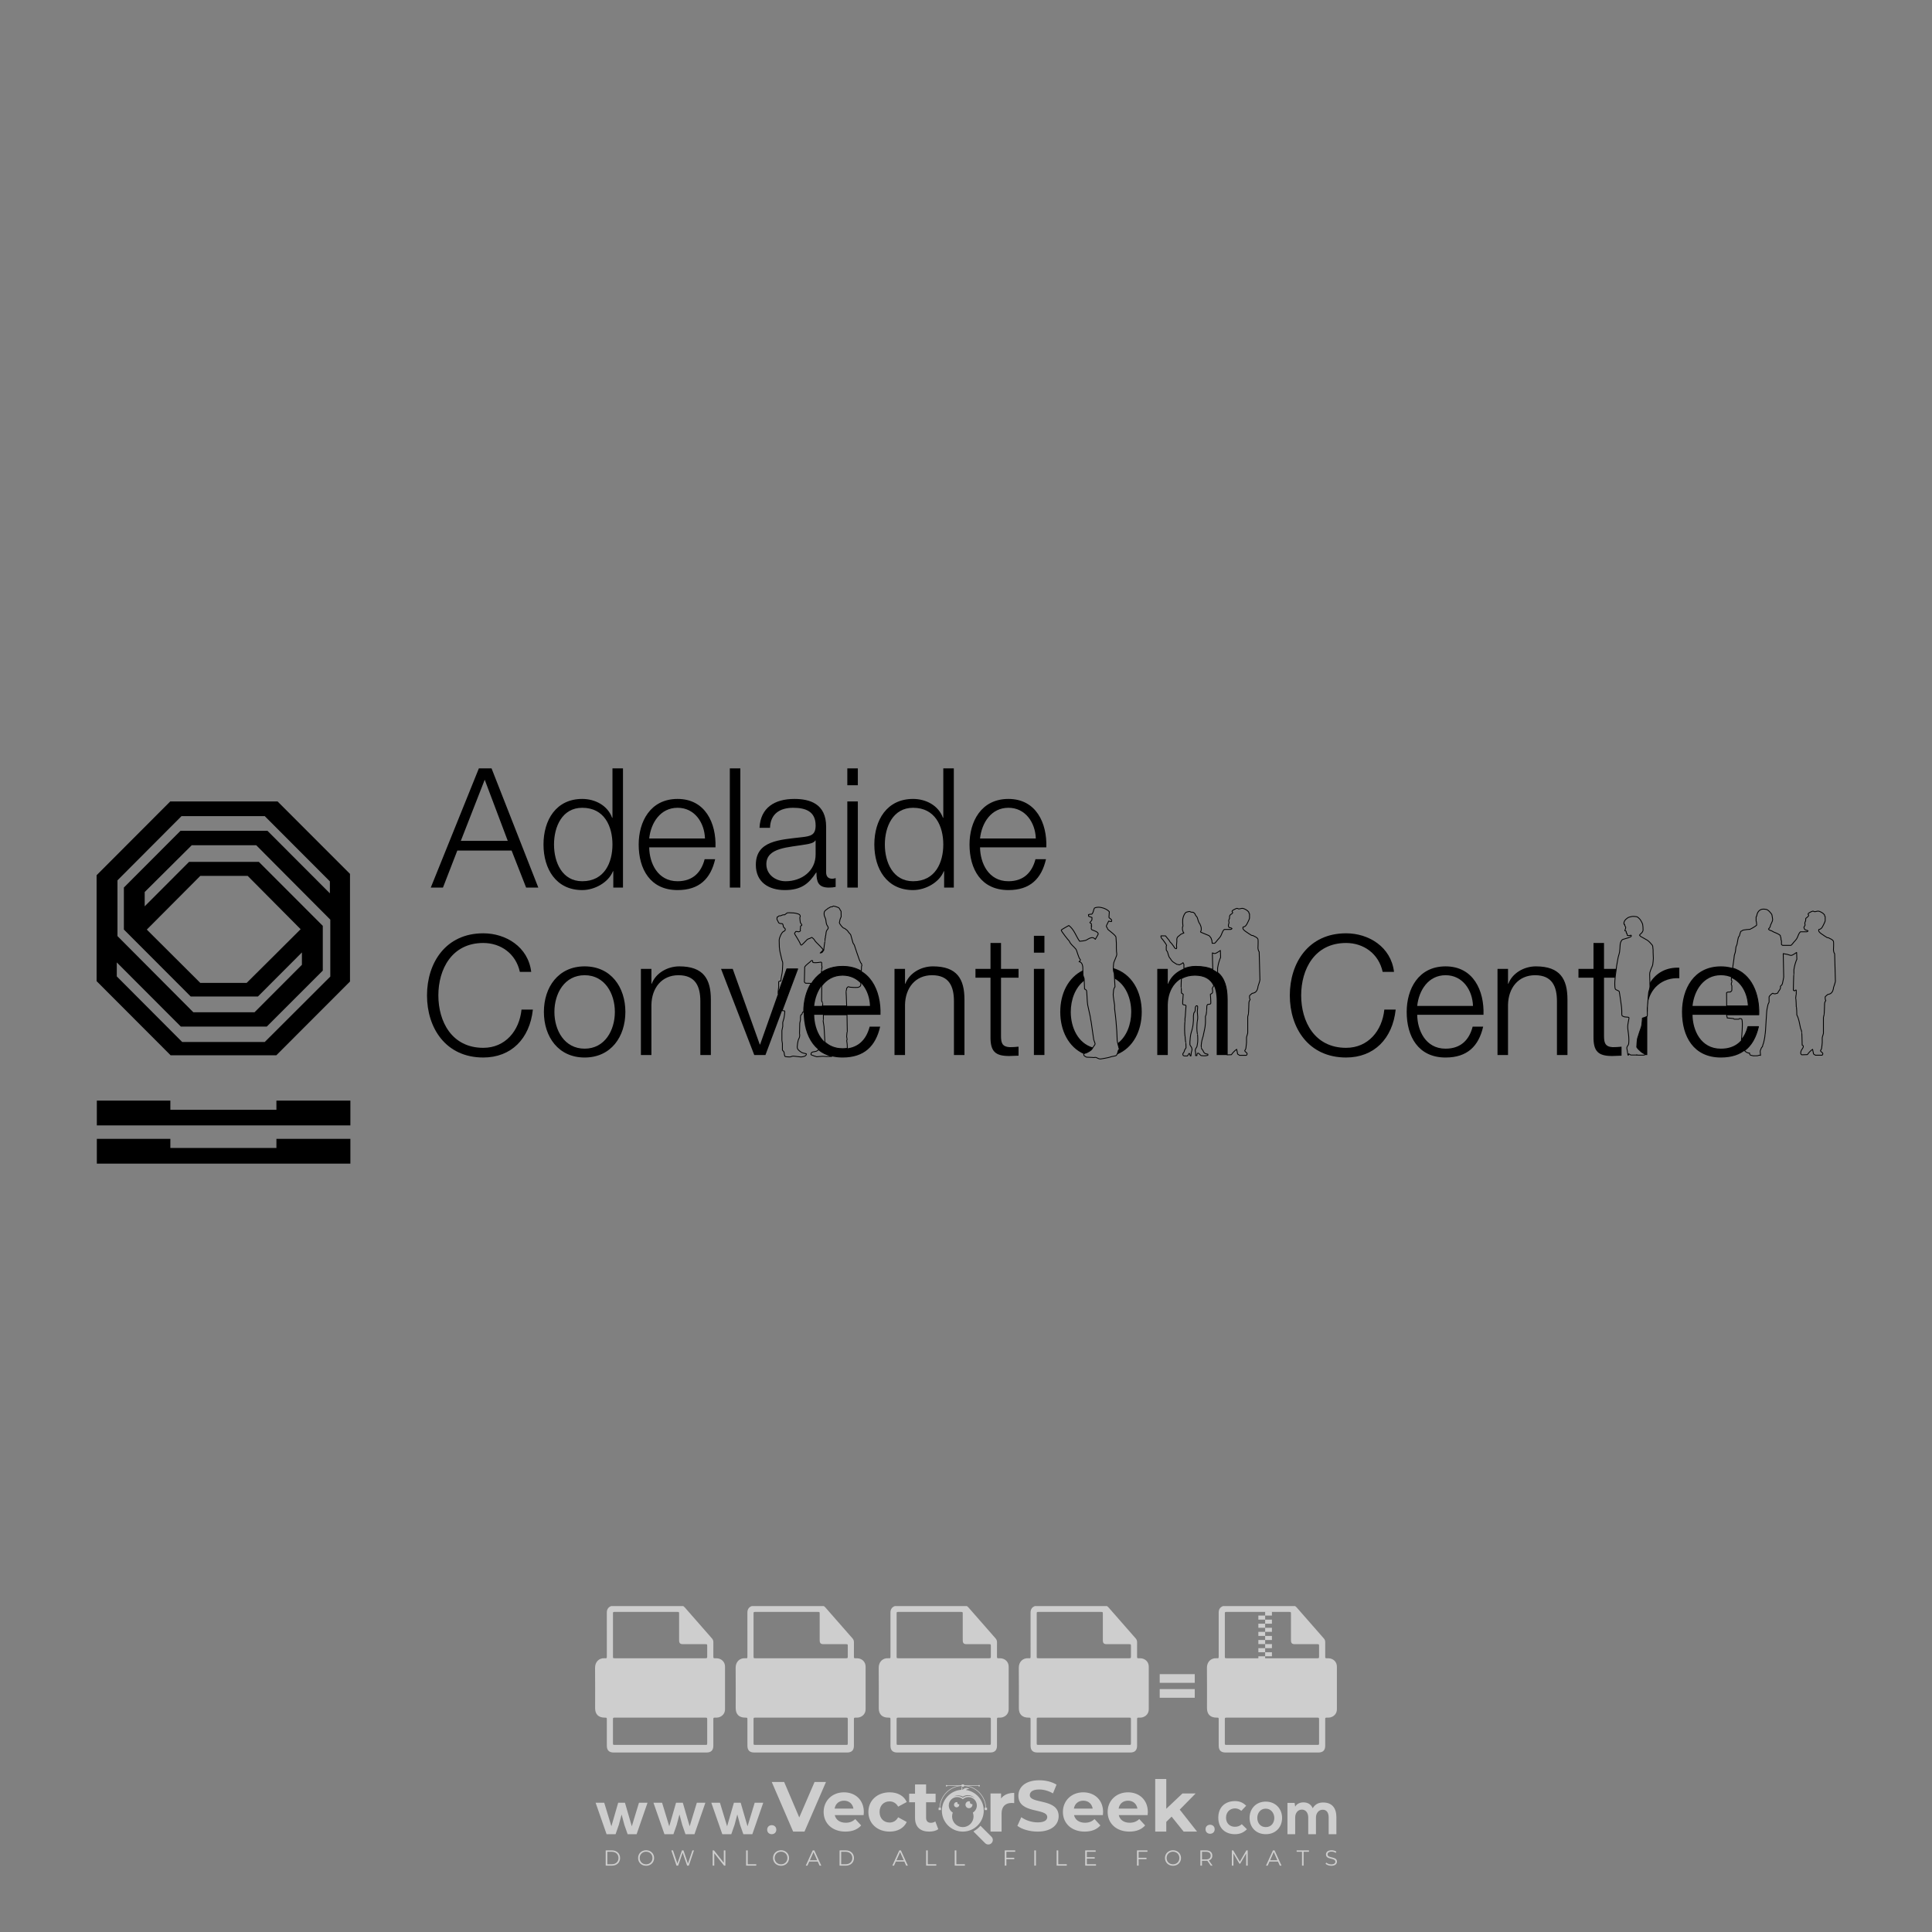 <?xml version="1.0" encoding="iso-8859-1"?>
<!-- Generator: Adobe Illustrator 27.0.0, SVG Export Plug-In . SVG Version: 6.00 Build 0)  -->
<svg version="1.1" id="Layer_1" xmlns="http://www.w3.org/2000/svg" xmlns:xlink="http://www.w3.org/1999/xlink" x="0px" y="0px"
	 viewBox="0 0 500 500" style="enable-background:new 0 0 500 500;" xml:space="preserve">
<rect x="0" y="0" width="500" height="500" fill="#808080" stroke="none"/>
<g id="watermark_1_">
	<g>
		<g id="watermark" style="opacity:0.61;">
			<g>
				<g>
					<g>
						<g>
							<polygon style="fill:#FFFFFF;" points="213.765,461.172 208.204,474.017 205.268,474.017 199.726,461.172 202.938,461.172 
								206.846,470.347 210.81,461.172 							"/>
						</g>
						<g>
							<path style="fill:#FFFFFF;" d="M223.507,469.741h-7.469c0.275,1.23,1.321,1.982,2.826,1.982c1.046,0,1.798-0.312,2.477-0.954
								l1.523,1.651c-0.917,1.046-2.294,1.597-4.074,1.597c-3.413,0-5.634-2.147-5.634-5.083c0-2.954,2.257-5.083,5.267-5.083
								c2.899,0,5.138,1.945,5.138,5.12C223.562,469.191,223.526,469.503,223.507,469.741 M216.002,468.071h4.863
								c-0.202-1.248-1.138-2.055-2.422-2.055C217.139,466.016,216.204,466.805,216.002,468.071"/>
						</g>
						<g>
							<path style="fill:#FFFFFF;" d="M224.735,468.934c0-2.973,2.294-5.083,5.505-5.083c2.074,0,3.707,0.899,4.423,2.514
								l-2.22,1.193c-0.532-0.936-1.321-1.358-2.221-1.358c-1.45,0-2.587,1.009-2.587,2.734c0,1.725,1.138,2.734,2.587,2.734
								c0.899,0,1.688-0.404,2.221-1.358l2.22,1.211c-0.716,1.578-2.349,2.495-4.423,2.495
								C227.029,474.017,224.735,471.907,224.735,468.934"/>
						</g>
						<g>
							<path style="fill:#FFFFFF;" d="M242.828,473.393c-0.587,0.422-1.45,0.624-2.331,0.624c-2.33,0-3.688-1.193-3.688-3.542
								v-4.055h-1.523v-2.202h1.523v-2.404h2.863v2.404h2.459v2.202h-2.459v4.019c0,0.844,0.458,1.303,1.229,1.303
								c0.422,0,0.844-0.128,1.156-0.367L242.828,473.393z"/>
						</g>
					</g>
					<g>
						<path style="fill:#FFFFFF;" d="M262.474,463.997v2.643c-0.238-0.018-0.422-0.037-0.642-0.037
							c-1.578,0-2.624,0.862-2.624,2.753v4.661h-2.863v-9.873h2.734v1.303C259.776,464.493,260.951,463.997,262.474,463.997"/>
					</g>
					<g>
						<path style="fill:#FFFFFF;" d="M263.299,472.53l1.009-2.239c1.083,0.789,2.697,1.339,4.239,1.339
							c1.762,0,2.477-0.587,2.477-1.376c0-2.404-7.469-0.752-7.469-5.524c0-2.184,1.762-4,5.413-4c1.615,0,3.267,0.385,4.459,1.138
							l-0.918,2.257c-1.193-0.679-2.422-1.009-3.56-1.009c-1.761,0-2.44,0.66-2.44,1.468c0,2.367,7.468,0.734,7.468,5.45
							c0,2.147-1.78,3.982-5.45,3.982C266.492,474.017,264.437,473.411,263.299,472.53"/>
					</g>
					<g>
						<path style="fill:#FFFFFF;" d="M285.428,469.741h-7.469c0.275,1.23,1.321,1.982,2.826,1.982c1.046,0,1.798-0.312,2.477-0.954
							l1.523,1.651c-0.918,1.046-2.294,1.597-4.074,1.597c-3.413,0-5.634-2.147-5.634-5.083c0-2.954,2.257-5.083,5.267-5.083
							c2.9,0,5.138,1.945,5.138,5.12C285.484,469.191,285.447,469.503,285.428,469.741 M277.923,468.071h4.863
							c-0.202-1.248-1.138-2.055-2.422-2.055C279.061,466.016,278.125,466.805,277.923,468.071"/>
					</g>
					<g>
						<path style="fill:#FFFFFF;" d="M297.007,469.741h-7.469c0.275,1.23,1.321,1.982,2.826,1.982c1.046,0,1.798-0.312,2.477-0.954
							l1.523,1.651c-0.918,1.046-2.294,1.597-4.074,1.597c-3.413,0-5.634-2.147-5.634-5.083c0-2.954,2.257-5.083,5.267-5.083
							c2.899,0,5.138,1.945,5.138,5.12C297.062,469.191,297.025,469.503,297.007,469.741 M289.501,468.071h4.863
							c-0.202-1.248-1.138-2.055-2.422-2.055C290.639,466.016,289.703,466.805,289.501,468.071"/>
					</g>
					<g>
						<polygon style="fill:#FFFFFF;" points="303.208,470.145 301.831,471.503 301.831,474.017 298.969,474.017 298.969,460.401 
							301.831,460.401 301.831,468.108 306.016,464.144 309.429,464.144 305.318,468.328 309.796,474.017 306.327,474.017 						"/>
					</g>
					<g>
						<path style="fill:#FFFFFF;" d="M256.601,475.359L256.601,475.359l-2.86-2.86c-0.435,0.508-0.953,0.943-1.534,1.284
							c-0.092,0.069-0.186,0.136-0.283,0.199l3.027,3.027c0.456,0.456,1.195,0.456,1.65,0
							C257.057,476.554,257.057,475.815,256.601,475.359"/>
					</g>
					<g>
						<path style="fill:#FFFFFF;" d="M249.984,463.244c0.221-0.173,0.495-0.281,0.797-0.281c0.042,0,0.083,0.002,0.124,0.006
							c-0.214-0.156-0.478-0.249-0.764-0.249c-0.395,0-0.744,0.18-0.981,0.458c-0.051,0-0.1,0.006-0.151,0.008
							c0.039-0.077,0.064-0.162,0.064-0.255c0-0.234-0.143-0.434-0.346-0.519c0.087,0.126,0.138,0.279,0.138,0.445
							c0,0.122-0.031,0.237-0.081,0.341c-2.811,0.201-5.03,2.539-5.03,5.4c0,2.993,2.426,5.42,5.42,5.42
							c2.993,0,5.42-2.426,5.42-5.42C254.595,465.879,252.593,463.635,249.984,463.244 M247.983,464.656
							c0.435,0,0.844,0.112,1.199,0.309c0.374-0.245,0.82-0.387,1.299-0.387c0.711,0,1.348,0.312,1.784,0.806
							c-0.435-0.379-1.004-0.61-1.627-0.61c-0.449,0-0.87,0.12-1.234,0.329c-0.079,0.046-0.156,0.096-0.229,0.15
							c-0.065-0.048-0.133-0.093-0.204-0.134c-0.369-0.219-0.8-0.344-1.26-0.344c-0.3,0-0.588,0.054-0.854,0.152
							C247.196,464.754,247.578,464.656,247.983,464.656 M251.772,469.098c0.115,0.305,0.181,0.634,0.181,0.979
							c0,1.534-1.244,2.777-2.778,2.777c-1.534,0-2.777-1.243-2.777-2.777c0-0.345,0.066-0.674,0.181-0.979
							c-0.62-0.382-1.035-1.064-1.035-1.846c0-1.197,0.971-2.168,2.168-2.168c0.565,0,1.078,0.218,1.463,0.572
							c0.386-0.354,0.899-0.572,1.464-0.572c1.197,0,2.168,0.971,2.168,2.168C252.807,468.034,252.392,468.716,251.772,469.098"/>
					</g>
					<g>
						<path style="fill:#FFFFFF;" d="M251.666,467.061c0,0.497-0.404,0.901-0.901,0.901c-0.497,0-0.901-0.404-0.901-0.901
							s0.404-0.901,0.901-0.901c0.101,0,0.197,0.017,0.287,0.047c-0.03,0.062-0.045,0.132-0.045,0.204
							c0,0.273,0.221,0.494,0.494,0.494c0.05,0,0.099-0.008,0.146-0.022C251.66,466.941,251.666,467,251.666,467.061"/>
					</g>
					<g>
						<path style="fill:#FFFFFF;" d="M248.255,467.061c0,0.376-0.305,0.681-0.681,0.681c-0.376,0-0.681-0.305-0.681-0.681
							s0.305-0.681,0.681-0.681c0.076,0,0.149,0.013,0.217,0.035c-0.023,0.047-0.034,0.1-0.034,0.155
							c0,0.206,0.167,0.374,0.374,0.374c0.038,0,0.075-0.006,0.11-0.017C248.25,466.97,248.255,467.015,248.255,467.061"/>
					</g>
					<g>
						<g>
							<g>
								<rect x="242.908" y="467.83" style="fill:#FFFFFF;" width="0.616" height="0.616"/>
							</g>
							<g>
								<rect x="254.827" y="467.83" style="fill:#FFFFFF;" width="0.616" height="0.616"/>
							</g>
							<g>
								<path style="fill:#FFFFFF;" d="M255.205,468.082h-0.14c0-3.248-2.642-5.89-5.89-5.89c-3.248,0-5.89,2.642-5.89,5.89h-0.14
									c0-1.611,0.627-3.125,1.766-4.264c1.139-1.139,2.653-1.766,4.264-1.766c1.611,0,3.125,0.627,4.264,1.766
									C254.578,464.957,255.205,466.471,255.205,468.082"/>
							</g>
						</g>
						<g>
							<rect x="248.868" y="461.814" style="fill:#FFFFFF;" width="0.616" height="0.616"/>
						</g>
						<g>
							<rect x="244.95" y="462.052" style="fill:#FFFFFF;" width="8.45" height="0.14"/>
						</g>
						<g>
							<path style="fill:#FFFFFF;" d="M245.174,462.15c0,0.108-0.088,0.196-0.196,0.196c-0.108,0-0.196-0.088-0.196-0.196
								c0-0.108,0.088-0.196,0.196-0.196C245.086,461.954,245.174,462.042,245.174,462.15"/>
						</g>
						<g>
							<path style="fill:#FFFFFF;" d="M253.596,462.15c0,0.108-0.088,0.196-0.196,0.196c-0.108,0-0.196-0.088-0.196-0.196
								c0-0.108,0.088-0.196,0.196-0.196C253.509,461.954,253.596,462.042,253.596,462.15"/>
						</g>
					</g>
				</g>
				<g>
					<path style="fill:#FFFFFF;" d="M314.356,473.409c0,1.559-2.364,1.559-2.364,0C311.993,471.851,314.356,471.851,314.356,473.409
						z"/>
				</g>
				<g>
					<g>
						<g>
							<path style="fill:#FFFFFF;" d="M161.739,466.549l1.772,6.088l1.855-6.088h2.215l-2.823,8.14h-2.33l-0.837-2.396l-0.722-2.708
								l-0.722,2.708l-0.837,2.396h-2.33l-2.839-8.14h2.231l1.855,6.088l1.756-6.088H161.739z"/>
						</g>
						<g>
							<path style="fill:#FFFFFF;" d="M176.713,466.549l1.772,6.088l1.855-6.088h2.215l-2.823,8.14h-2.33l-0.837-2.396l-0.722-2.708
								l-0.722,2.708l-0.837,2.396h-2.33l-2.839-8.14h2.231l1.855,6.088l1.756-6.088H176.713z"/>
						</g>
						<g>
							<path style="fill:#FFFFFF;" d="M191.687,466.549l1.772,6.088l1.855-6.088h2.215l-2.823,8.14h-2.33l-0.837-2.396l-0.722-2.708
								l-0.722,2.708l-0.837,2.396h-2.33l-2.839-8.14h2.231l1.855,6.088l1.756-6.088H191.687z"/>
						</g>
					</g>
					<g>
						<path style="fill:#FFFFFF;" d="M200.908,473.52c0,1.559-2.364,1.559-2.364,0C198.545,471.962,200.908,471.962,200.908,473.52z
							"/>
					</g>
					<g>
						<path style="fill:#FFFFFF;" d="M322.71,473.409c-0.935,0.919-1.919,1.28-3.117,1.28c-2.346,0-4.3-1.411-4.3-4.282
							s1.953-4.284,4.3-4.284c1.149,0,2.035,0.329,2.921,1.199l-1.264,1.329c-0.476-0.428-1.066-0.64-1.623-0.64
							c-1.346,0-2.33,0.985-2.33,2.396c0,1.542,1.05,2.362,2.297,2.362c0.64,0,1.28-0.18,1.772-0.672L322.71,473.409z"/>
					</g>
					<g>
						<path style="fill:#FFFFFF;" d="M331.805,470.472c0,2.33-1.591,4.217-4.217,4.217c-2.626,0-4.201-1.887-4.201-4.217
							c0-2.314,1.609-4.217,4.185-4.217C330.149,466.255,331.805,468.158,331.805,470.472z M325.389,470.472
							c0,1.231,0.739,2.38,2.199,2.38c1.46,0,2.199-1.149,2.199-2.38c0-1.215-0.854-2.396-2.199-2.396
							C326.144,468.077,325.389,469.258,325.389,470.472z"/>
					</g>
					<g>
						<path style="fill:#FFFFFF;" d="M338.572,474.689v-4.332c0-1.068-0.559-2.035-1.658-2.035c-1.082,0-1.722,0.967-1.722,2.035
							v4.332h-2.003v-8.107h1.855l0.148,0.985c0.426-0.82,1.362-1.116,2.133-1.116c0.969,0,1.937,0.394,2.396,1.51
							c0.723-1.149,1.658-1.478,2.708-1.478c2.297,0,3.43,1.412,3.43,3.84v4.365h-2.003v-4.365c0-1.066-0.442-1.97-1.526-1.97
							c-1.082,0-1.756,0.935-1.756,2.003v4.332H338.572z"/>
					</g>
				</g>
			</g>
		</g>
		<g style="opacity:0.61;">
			<g>
				<g>
					<path style="fill:#FFFFFF;" d="M345.988,431.299c-0.006-1.224-0.959-2.121-2.189-2.14c-0.924-0.014-0.832,0.12-0.834-0.867
						c-0.003-1.097-0.007-2.194,0.003-3.292c0.003-0.379-0.112-0.691-0.362-0.976c-2.342-2.668-4.678-5.342-7.019-8.011
						c-0.12-0.137-0.275-0.244-0.414-0.366c-6.214,0-12.427,0-18.641,0c-0.794,0.293-1.14,0.868-1.138,1.709
						c0.01,3.748,0.004,7.496,0.004,11.243c0,0.556-0.003,0.589-0.55,0.551c-1.497-0.102-2.516,0.986-2.497,2.492
						c0.044,3.476,0.013,6.953,0.014,10.429c0.001,1.58,0.867,2.443,2.45,2.449c0.582,0.002,0.582,0.002,0.582,0.6
						c0,2.219-0.001,4.438,0.001,6.657c0.001,1.192,0.58,1.771,1.768,1.771c8.013,0.001,16.027,0.001,24.04,0
						c1.168,0,1.755-0.583,1.757-1.745c0.002-2.256,0-4.512,0.001-6.768c0-0.512,0.002-0.511,0.52-0.515
						c0.271-0.002,0.541,0.008,0.809-0.058c0.996-0.246,1.69-1.044,1.694-2.069C346.003,438.696,346.005,434.997,345.988,431.299z
						 M317.537,417.162c5.337,0,10.674,0,16.01,0c0.548,0,0.554,0.007,0.554,0.561c0.001,2.243-0.001,4.486,0.001,6.73
						c0.001,0.811,0.249,1.059,1.06,1.059c1.91,0.001,3.821,0,5.731,0.001c0.458,0,0.479,0.021,0.481,0.483
						c0.003,0.887,0.002,1.775,0,2.662c-0.001,0.477-0.024,0.498-0.504,0.499c-3.895,0.001-7.79,0-11.684,0
						c-3.882,0-7.765,0-11.647,0c-0.55,0-0.552-0.001-0.552-0.561c-0.001-3.624-0.001-7.247,0-10.871
						C316.987,417.166,316.991,417.162,317.537,417.162z M340.822,451.579c-3.883,0.001-7.766,0-11.65,0c-3.871,0-7.742,0-11.613,0
						c-0.572,0-0.574-0.002-0.574-0.579c-0.001-1.997-0.001-3.994,0.001-5.991c0-0.464,0.023-0.486,0.478-0.487
						c7.803-0.001,15.607-0.001,23.41,0c0.478,0,0.499,0.02,0.499,0.503c0.002,1.997,0.001,3.994,0,5.991
						C341.375,451.574,341.37,451.579,340.822,451.579z"/>
				</g>
				<g>
					<g>
						<rect x="327.418" y="417.053" style="fill:#FFFFFF;" width="1.757" height="1.054"/>
					</g>
					<g>
						<rect x="325.662" y="418.107" style="fill:#FFFFFF;" width="1.757" height="1.054"/>
					</g>
					<g>
						<rect x="327.418" y="419.161" style="fill:#FFFFFF;" width="1.757" height="1.054"/>
					</g>
					<g>
						<rect x="325.662" y="420.215" style="fill:#FFFFFF;" width="1.757" height="1.054"/>
					</g>
					<g>
						<rect x="327.418" y="421.269" style="fill:#FFFFFF;" width="1.757" height="1.054"/>
					</g>
					<g>
						<rect x="325.662" y="422.323" style="fill:#FFFFFF;" width="1.757" height="1.054"/>
					</g>
					<g>
						<rect x="327.418" y="423.378" style="fill:#FFFFFF;" width="1.757" height="1.054"/>
					</g>
					<g>
						<rect x="325.662" y="424.432" style="fill:#FFFFFF;" width="1.757" height="1.054"/>
					</g>
					<g>
						<rect x="327.418" y="425.486" style="fill:#FFFFFF;" width="1.757" height="1.054"/>
					</g>
					<g>
						<rect x="325.662" y="426.54" style="fill:#FFFFFF;" width="1.757" height="1.054"/>
					</g>
					<g>
						<rect x="327.418" y="427.594" style="fill:#FFFFFF;" width="1.757" height="1.054"/>
					</g>
					<g>
						<rect x="325.662" y="428.648" style="fill:#FFFFFF;" width="1.757" height="1.054"/>
					</g>
				</g>
			</g>
			<g>
				<path style="fill:#FFFFFF;" d="M187.637,431.299c-0.006-1.224-0.959-2.121-2.189-2.14c-0.924-0.014-0.832,0.12-0.834-0.867
					c-0.003-1.097-0.007-2.194,0.003-3.292c0.003-0.379-0.112-0.691-0.362-0.976c-2.342-2.668-4.678-5.342-7.019-8.011
					c-0.12-0.137-0.275-0.244-0.414-0.366c-6.214,0-12.427,0-18.641,0c-0.794,0.293-1.14,0.868-1.138,1.709
					c0.01,3.748,0.004,7.496,0.004,11.243c0,0.556-0.003,0.589-0.55,0.551c-1.497-0.102-2.516,0.986-2.497,2.492
					c0.044,3.476,0.013,6.953,0.014,10.429c0.001,1.58,0.867,2.443,2.45,2.449c0.582,0.002,0.582,0.002,0.582,0.6
					c0,2.219-0.001,4.438,0.001,6.657c0.001,1.192,0.58,1.771,1.768,1.771c8.013,0.001,16.027,0.001,24.04,0
					c1.168,0,1.755-0.583,1.757-1.745c0.002-2.256,0-4.512,0.001-6.768c0-0.512,0.002-0.511,0.52-0.515
					c0.271-0.002,0.541,0.008,0.809-0.058c0.996-0.246,1.69-1.044,1.694-2.069C187.652,438.696,187.655,434.997,187.637,431.299z
					 M159.187,417.162c5.337,0,10.674,0,16.01,0c0.548,0,0.554,0.007,0.554,0.561c0.001,2.243-0.001,4.486,0.001,6.73
					c0.001,0.811,0.249,1.059,1.06,1.059c1.91,0.001,3.821,0,5.731,0.001c0.458,0,0.479,0.021,0.481,0.483
					c0.003,0.887,0.002,1.775,0,2.662c-0.001,0.477-0.024,0.498-0.504,0.499c-3.895,0.001-7.79,0-11.684,0
					c-3.882,0-7.765,0-11.647,0c-0.55,0-0.552-0.001-0.552-0.561c-0.001-3.624-0.001-7.247,0-10.871
					C158.636,417.166,158.64,417.162,159.187,417.162z M182.472,451.579c-3.883,0.001-7.766,0-11.65,0c-3.871,0-7.742,0-11.613,0
					c-0.572,0-0.574-0.002-0.574-0.579c-0.001-1.997-0.001-3.994,0.001-5.991c0-0.464,0.023-0.486,0.478-0.487
					c7.803-0.001,15.607-0.001,23.41,0c0.478,0,0.499,0.02,0.499,0.503c0.002,1.997,0.001,3.994,0,5.991
					C183.024,451.574,183.019,451.579,182.472,451.579z"/>
			</g>
			<g>
				<path style="fill:#FFFFFF;" d="M159.779,440.669v-7.897h2.779c0.375,0,0.726,0.061,1.053,0.182
					c0.327,0.121,0.612,0.292,0.855,0.513c0.242,0.221,0.434,0.483,0.573,0.789c0.14,0.305,0.21,0.642,0.21,1.009
					c0,0.375-0.07,0.715-0.21,1.02c-0.14,0.305-0.331,0.568-0.573,0.789c-0.243,0.221-0.528,0.392-0.855,0.513
					c-0.327,0.121-0.678,0.182-1.053,0.182h-1.29v2.901H159.779z M162.58,436.356c0.39,0,0.684-0.111,0.882-0.331
					c0.199-0.22,0.298-0.474,0.298-0.761c0-0.14-0.024-0.276-0.072-0.408c-0.048-0.132-0.121-0.248-0.221-0.347
					c-0.099-0.099-0.223-0.178-0.37-0.237c-0.147-0.059-0.32-0.089-0.518-0.089h-1.312v2.173H162.58z"/>
				<path style="fill:#FFFFFF;" d="M166.308,432.771h1.731l3.177,5.294h0.088l-0.088-1.522v-3.772h1.478v7.897h-1.566l-3.353-5.592
					h-0.088l0.088,1.522v4.07h-1.467V432.771z"/>
				<path style="fill:#FFFFFF;" d="M177.922,436.334h3.872c0.022,0.089,0.04,0.195,0.055,0.32c0.014,0.125,0.022,0.25,0.022,0.375
					c0,0.507-0.077,0.985-0.231,1.434c-0.154,0.449-0.397,0.849-0.728,1.202c-0.353,0.375-0.776,0.666-1.268,0.871
					c-0.493,0.206-1.055,0.309-1.688,0.309c-0.574,0-1.114-0.103-1.622-0.309c-0.507-0.206-0.948-0.492-1.323-0.86
					c-0.375-0.367-0.673-0.803-0.894-1.307c-0.221-0.504-0.331-1.053-0.331-1.649c0-0.595,0.11-1.145,0.331-1.649
					c0.221-0.504,0.518-0.939,0.894-1.307c0.375-0.367,0.816-0.654,1.323-0.86c0.507-0.206,1.048-0.309,1.622-0.309
					c0.64,0,1.211,0.11,1.715,0.331c0.504,0.221,0.935,0.526,1.296,0.915l-1.025,1.004c-0.258-0.272-0.544-0.48-0.861-0.623
					c-0.316-0.143-0.695-0.215-1.136-0.215c-0.361,0-0.703,0.065-1.026,0.193c-0.324,0.129-0.607,0.311-0.85,0.546
					c-0.242,0.235-0.436,0.52-0.579,0.855c-0.143,0.335-0.215,0.708-0.215,1.119c0,0.412,0.072,0.785,0.215,1.12
					c0.143,0.335,0.338,0.62,0.584,0.855c0.246,0.235,0.531,0.418,0.855,0.546c0.323,0.129,0.669,0.193,1.037,0.193
					c0.419,0,0.773-0.061,1.064-0.182c0.29-0.121,0.538-0.278,0.744-0.469c0.148-0.132,0.275-0.3,0.381-0.502
					c0.106-0.202,0.189-0.428,0.248-0.678h-2.482V436.334z"/>
			</g>
			<g>
				<path style="fill:#FFFFFF;" d="M224.019,431.299c-0.006-1.224-0.959-2.121-2.189-2.14c-0.924-0.014-0.832,0.12-0.834-0.867
					c-0.003-1.097-0.007-2.194,0.003-3.292c0.003-0.379-0.112-0.691-0.362-0.976c-2.342-2.668-4.678-5.342-7.019-8.011
					c-0.12-0.137-0.275-0.244-0.414-0.366c-6.214,0-12.427,0-18.641,0c-0.794,0.293-1.14,0.868-1.138,1.709
					c0.01,3.748,0.004,7.496,0.004,11.243c0,0.556-0.003,0.589-0.55,0.551c-1.497-0.102-2.516,0.986-2.497,2.492
					c0.044,3.476,0.013,6.953,0.014,10.429c0.001,1.58,0.867,2.443,2.45,2.449c0.582,0.002,0.582,0.002,0.582,0.6
					c0,2.219-0.001,4.438,0.001,6.657c0.001,1.192,0.58,1.771,1.768,1.771c8.013,0.001,16.027,0.001,24.04,0
					c1.168,0,1.755-0.583,1.757-1.745c0.002-2.256,0-4.512,0.001-6.768c0-0.512,0.002-0.511,0.52-0.515
					c0.271-0.002,0.541,0.008,0.809-0.058c0.997-0.246,1.69-1.044,1.694-2.069C224.034,438.696,224.036,434.997,224.019,431.299z
					 M195.568,417.162c5.337,0,10.674,0,16.01,0c0.548,0,0.554,0.007,0.554,0.561c0.001,2.243-0.001,4.486,0.001,6.73
					c0.001,0.811,0.249,1.059,1.06,1.059c1.91,0.001,3.821,0,5.731,0.001c0.458,0,0.479,0.021,0.481,0.483
					c0.003,0.887,0.002,1.775,0,2.662c-0.001,0.477-0.024,0.498-0.504,0.499c-3.895,0.001-7.79,0-11.684,0
					c-3.882,0-7.765,0-11.647,0c-0.55,0-0.552-0.001-0.552-0.561c-0.001-3.624-0.001-7.247,0-10.871
					C195.018,417.166,195.022,417.162,195.568,417.162z M218.854,451.579c-3.883,0.001-7.766,0-11.65,0c-3.871,0-7.742,0-11.613,0
					c-0.572,0-0.574-0.002-0.574-0.579c-0.001-1.997-0.001-3.994,0.001-5.991c0-0.464,0.023-0.486,0.478-0.487
					c7.803-0.001,15.607-0.001,23.41,0c0.478,0,0.499,0.02,0.499,0.503c0.002,1.997,0.001,3.994,0,5.991
					C219.406,451.574,219.401,451.579,218.854,451.579z"/>
			</g>
			<g>
				<path style="fill:#FFFFFF;" d="M205.111,432.771h1.699l2.967,7.897h-1.644l-0.651-1.886h-3.044l-0.651,1.886h-1.643
					L205.111,432.771z M206.997,437.415l-0.706-1.974l-0.287-0.96h-0.088l-0.287,0.96l-0.706,1.974H206.997z"/>
				<path style="fill:#FFFFFF;" d="M211.331,434.536c-0.125,0-0.245-0.024-0.359-0.072c-0.114-0.048-0.213-0.114-0.298-0.199
					c-0.084-0.084-0.151-0.182-0.198-0.292c-0.048-0.11-0.072-0.232-0.072-0.364s0.024-0.254,0.072-0.364
					c0.048-0.11,0.114-0.208,0.198-0.292c0.084-0.084,0.184-0.151,0.298-0.198c0.114-0.048,0.233-0.072,0.359-0.072
					c0.257,0,0.478,0.09,0.662,0.27c0.184,0.181,0.276,0.399,0.276,0.656s-0.092,0.476-0.276,0.656
					C211.809,434.446,211.589,434.536,211.331,434.536z M210.615,440.669v-5.404h1.445v5.404H210.615z"/>
			</g>
			<g>
				<path style="fill:#FFFFFF;" d="M261.044,431.299c-0.006-1.224-0.959-2.121-2.189-2.14c-0.924-0.014-0.832,0.12-0.834-0.867
					c-0.003-1.097-0.007-2.194,0.003-3.292c0.003-0.379-0.112-0.691-0.362-0.976c-2.342-2.668-4.678-5.342-7.019-8.011
					c-0.12-0.137-0.275-0.244-0.414-0.366c-6.214,0-12.427,0-18.641,0c-0.794,0.293-1.14,0.868-1.138,1.709
					c0.01,3.748,0.004,7.496,0.004,11.243c0,0.556-0.003,0.589-0.55,0.551c-1.497-0.102-2.516,0.986-2.497,2.492
					c0.044,3.476,0.013,6.953,0.014,10.429c0.001,1.58,0.867,2.443,2.45,2.449c0.582,0.002,0.582,0.002,0.582,0.6
					c0,2.219-0.001,4.438,0.001,6.657c0.001,1.192,0.58,1.771,1.768,1.771c8.013,0.001,16.027,0.001,24.04,0
					c1.168,0,1.755-0.583,1.757-1.745c0.002-2.256,0-4.512,0.001-6.768c0-0.512,0.002-0.511,0.52-0.515
					c0.271-0.002,0.541,0.008,0.809-0.058c0.996-0.246,1.69-1.044,1.694-2.069C261.059,438.696,261.061,434.997,261.044,431.299z
					 M232.593,417.162c5.337,0,10.674,0,16.01,0c0.548,0,0.554,0.007,0.554,0.561c0.001,2.243-0.001,4.486,0.001,6.73
					c0.001,0.811,0.249,1.059,1.06,1.059c1.91,0.001,3.821,0,5.731,0.001c0.458,0,0.479,0.021,0.481,0.483
					c0.003,0.887,0.002,1.775,0,2.662c-0.001,0.477-0.024,0.498-0.504,0.499c-3.895,0.001-7.79,0-11.684,0
					c-3.882,0-7.765,0-11.647,0c-0.55,0-0.552-0.001-0.552-0.561c-0.001-3.624-0.001-7.247,0-10.871
					C232.042,417.166,232.047,417.162,232.593,417.162z M255.878,451.579c-3.883,0.001-7.766,0-11.65,0c-3.871,0-7.742,0-11.613,0
					c-0.572,0-0.574-0.002-0.574-0.579c-0.001-1.997-0.001-3.994,0.001-5.991c0-0.464,0.023-0.486,0.478-0.487
					c7.803-0.001,15.607-0.001,23.41,0c0.478,0,0.499,0.02,0.499,0.503c0.002,1.997,0.001,3.994,0,5.991
					C256.431,451.574,256.426,451.579,255.878,451.579z"/>
			</g>
			<g>
				<path style="fill:#FFFFFF;" d="M236.361,440.845c-0.338,0-0.662-0.048-0.971-0.143c-0.309-0.095-0.592-0.239-0.849-0.43
					c-0.257-0.191-0.481-0.425-0.673-0.7c-0.191-0.276-0.342-0.597-0.452-0.965l1.401-0.551c0.103,0.397,0.283,0.726,0.54,0.987
					c0.257,0.261,0.596,0.392,1.015,0.392c0.154,0,0.303-0.02,0.447-0.061c0.143-0.04,0.272-0.099,0.386-0.176
					s0.204-0.175,0.27-0.292c0.066-0.118,0.099-0.254,0.099-0.408c0-0.147-0.026-0.279-0.077-0.397
					c-0.051-0.117-0.138-0.227-0.259-0.331c-0.121-0.103-0.28-0.202-0.475-0.298c-0.195-0.095-0.435-0.195-0.722-0.298l-0.485-0.176
					c-0.213-0.073-0.429-0.173-0.645-0.298c-0.217-0.125-0.413-0.276-0.59-0.452c-0.177-0.176-0.322-0.384-0.436-0.623
					c-0.114-0.239-0.171-0.509-0.171-0.81c0-0.309,0.06-0.597,0.182-0.866c0.121-0.268,0.294-0.503,0.518-0.706
					c0.224-0.202,0.492-0.36,0.805-0.474s0.66-0.171,1.042-0.171c0.397,0,0.74,0.053,1.031,0.16
					c0.291,0.107,0.537,0.243,0.739,0.408c0.202,0.165,0.366,0.348,0.491,0.546c0.125,0.199,0.217,0.386,0.276,0.563l-1.312,0.551
					c-0.074-0.221-0.208-0.419-0.402-0.596c-0.195-0.176-0.462-0.265-0.8-0.265c-0.324,0-0.592,0.075-0.805,0.226
					c-0.213,0.151-0.32,0.348-0.32,0.59c0,0.235,0.103,0.436,0.309,0.601c0.206,0.165,0.533,0.325,0.982,0.48l0.497,0.165
					c0.316,0.111,0.605,0.237,0.866,0.381c0.261,0.143,0.485,0.314,0.673,0.513c0.187,0.199,0.331,0.425,0.43,0.678
					c0.1,0.254,0.149,0.546,0.149,0.877c0,0.412-0.083,0.767-0.248,1.064c-0.165,0.298-0.377,0.542-0.634,0.734
					c-0.258,0.191-0.548,0.335-0.872,0.43C236.986,440.797,236.67,440.845,236.361,440.845z"/>
				<path style="fill:#FFFFFF;" d="M239.516,432.771h1.61l1.633,4.754l0.287,1.015h0.088l0.309-1.015l1.699-4.754h1.61l-2.879,7.897
					h-1.566L239.516,432.771z"/>
				<path style="fill:#FFFFFF;" d="M251.097,436.334h3.871c0.022,0.089,0.04,0.195,0.055,0.32c0.015,0.125,0.023,0.25,0.023,0.375
					c0,0.507-0.078,0.985-0.232,1.434c-0.154,0.449-0.397,0.849-0.728,1.202c-0.353,0.375-0.775,0.666-1.268,0.871
					c-0.493,0.206-1.055,0.309-1.688,0.309c-0.574,0-1.114-0.103-1.621-0.309c-0.507-0.206-0.949-0.492-1.324-0.86
					c-0.375-0.367-0.673-0.803-0.894-1.307c-0.22-0.504-0.331-1.053-0.331-1.649c0-0.595,0.11-1.145,0.331-1.649
					c0.221-0.504,0.518-0.939,0.894-1.307c0.375-0.367,0.816-0.654,1.324-0.86c0.507-0.206,1.047-0.309,1.621-0.309
					c0.64,0,1.211,0.11,1.715,0.331c0.504,0.221,0.936,0.526,1.296,0.915l-1.026,1.004c-0.257-0.272-0.544-0.48-0.861-0.623
					c-0.316-0.143-0.694-0.215-1.136-0.215c-0.36,0-0.702,0.065-1.026,0.193c-0.323,0.129-0.607,0.311-0.849,0.546
					c-0.243,0.235-0.436,0.52-0.579,0.855c-0.143,0.335-0.215,0.708-0.215,1.119c0,0.412,0.072,0.785,0.215,1.12
					c0.143,0.335,0.338,0.62,0.585,0.855c0.246,0.235,0.531,0.418,0.854,0.546c0.324,0.129,0.669,0.193,1.037,0.193
					c0.419,0,0.774-0.061,1.064-0.182c0.29-0.121,0.539-0.278,0.745-0.469c0.147-0.132,0.274-0.3,0.38-0.502
					c0.107-0.202,0.189-0.428,0.248-0.678h-2.482V436.334z"/>
			</g>
			<g>
				<path style="fill:#FFFFFF;" d="M297.3,431.299c-0.006-1.224-0.959-2.121-2.189-2.14c-0.924-0.014-0.832,0.12-0.834-0.867
					c-0.003-1.097-0.007-2.194,0.003-3.292c0.003-0.379-0.112-0.691-0.362-0.976c-2.342-2.668-4.678-5.342-7.019-8.011
					c-0.12-0.137-0.275-0.244-0.414-0.366c-6.214,0-12.427,0-18.641,0c-0.794,0.293-1.14,0.868-1.138,1.709
					c0.01,3.748,0.004,7.496,0.004,11.243c0,0.556-0.003,0.589-0.55,0.551c-1.497-0.102-2.516,0.986-2.497,2.492
					c0.044,3.476,0.013,6.953,0.014,10.429c0.001,1.58,0.867,2.443,2.45,2.449c0.582,0.002,0.582,0.002,0.582,0.6
					c0,2.219-0.001,4.438,0.001,6.657c0.001,1.192,0.58,1.771,1.768,1.771c8.013,0.001,16.027,0.001,24.04,0
					c1.168,0,1.755-0.583,1.757-1.745c0.002-2.256,0-4.512,0.001-6.768c0-0.512,0.002-0.511,0.52-0.515
					c0.271-0.002,0.541,0.008,0.809-0.058c0.996-0.246,1.69-1.044,1.694-2.069C297.315,438.696,297.318,434.997,297.3,431.299z
					 M268.85,417.162c5.337,0,10.674,0,16.01,0c0.548,0,0.554,0.007,0.554,0.561c0.001,2.243-0.001,4.486,0.001,6.73
					c0.001,0.811,0.249,1.059,1.06,1.059c1.91,0.001,3.821,0,5.731,0.001c0.458,0,0.479,0.021,0.481,0.483
					c0.003,0.887,0.002,1.775,0,2.662c-0.001,0.477-0.024,0.498-0.504,0.499c-3.895,0.001-7.79,0-11.684,0
					c-3.882,0-7.765,0-11.647,0c-0.55,0-0.552-0.001-0.552-0.561c-0.001-3.624-0.001-7.247,0-10.871
					C268.299,417.166,268.303,417.162,268.85,417.162z M292.135,451.579c-3.883,0.001-7.766,0-11.65,0c-3.871,0-7.742,0-11.613,0
					c-0.572,0-0.574-0.002-0.574-0.579c-0.001-1.997-0.001-3.994,0.001-5.991c0-0.464,0.023-0.486,0.478-0.487
					c7.803-0.001,15.607-0.001,23.41,0c0.478,0,0.499,0.02,0.499,0.503c0.001,1.997,0.001,3.994,0,5.991
					C292.687,451.574,292.682,451.579,292.135,451.579z"/>
			</g>
			<g>
				<path style="fill:#FFFFFF;" d="M272.966,434.183v1.831h3.165v1.412h-3.165v1.831h3.518v1.412h-5.007v-7.897h5.007v1.412H272.966
					z"/>
				<path style="fill:#FFFFFF;" d="M277.852,440.669v-7.897h2.779c0.375,0,0.726,0.061,1.053,0.182
					c0.327,0.121,0.612,0.292,0.855,0.513c0.243,0.221,0.434,0.483,0.574,0.789c0.14,0.305,0.209,0.642,0.209,1.009
					c0,0.375-0.07,0.715-0.209,1.02c-0.14,0.305-0.331,0.568-0.574,0.789c-0.243,0.221-0.528,0.392-0.855,0.513
					c-0.327,0.121-0.678,0.182-1.053,0.182h-1.29v2.901H277.852z M280.653,436.356c0.389,0,0.684-0.111,0.882-0.331
					c0.199-0.22,0.298-0.474,0.298-0.761c0-0.14-0.024-0.276-0.072-0.408c-0.048-0.132-0.121-0.248-0.221-0.347
					c-0.099-0.099-0.222-0.178-0.37-0.237c-0.147-0.059-0.32-0.089-0.518-0.089h-1.312v2.173H280.653z"/>
				<path style="fill:#FFFFFF;" d="M286.797,440.845c-0.338,0-0.662-0.048-0.971-0.143c-0.309-0.095-0.592-0.239-0.849-0.43
					c-0.257-0.191-0.482-0.425-0.673-0.7c-0.191-0.276-0.342-0.597-0.452-0.965l1.401-0.551c0.103,0.397,0.283,0.726,0.541,0.987
					c0.257,0.261,0.595,0.392,1.015,0.392c0.154,0,0.303-0.02,0.447-0.061c0.143-0.04,0.272-0.099,0.386-0.176
					c0.114-0.077,0.204-0.175,0.27-0.292c0.066-0.118,0.1-0.254,0.1-0.408c0-0.147-0.026-0.279-0.077-0.397
					c-0.051-0.117-0.138-0.227-0.259-0.331c-0.121-0.103-0.279-0.202-0.474-0.298c-0.195-0.095-0.436-0.195-0.723-0.298
					l-0.485-0.176c-0.213-0.073-0.428-0.173-0.645-0.298c-0.217-0.125-0.414-0.276-0.59-0.452c-0.176-0.176-0.322-0.384-0.436-0.623
					c-0.114-0.239-0.171-0.509-0.171-0.81c0-0.309,0.061-0.597,0.182-0.866c0.121-0.268,0.294-0.503,0.518-0.706
					c0.224-0.202,0.493-0.36,0.805-0.474c0.312-0.114,0.66-0.171,1.042-0.171c0.397,0,0.741,0.053,1.031,0.16
					c0.29,0.107,0.537,0.243,0.739,0.408c0.202,0.165,0.365,0.348,0.491,0.546c0.125,0.199,0.217,0.386,0.276,0.563l-1.312,0.551
					c-0.074-0.221-0.208-0.419-0.403-0.596c-0.195-0.176-0.462-0.265-0.799-0.265c-0.324,0-0.592,0.075-0.805,0.226
					c-0.213,0.151-0.32,0.348-0.32,0.59c0,0.235,0.103,0.436,0.309,0.601c0.206,0.165,0.533,0.325,0.982,0.48l0.496,0.165
					c0.316,0.111,0.605,0.237,0.866,0.381c0.261,0.143,0.485,0.314,0.673,0.513c0.187,0.199,0.331,0.425,0.43,0.678
					c0.099,0.254,0.149,0.546,0.149,0.877c0,0.412-0.083,0.767-0.248,1.064c-0.165,0.298-0.377,0.542-0.634,0.734
					c-0.258,0.191-0.548,0.335-0.872,0.43C287.422,440.797,287.105,440.845,286.797,440.845z"/>
			</g>
			<g>
				<path style="fill:#FFFFFF;" d="M321.394,439.168l4.004-4.985h-3.827v-1.412h5.559v1.5l-3.96,4.985h4.004v1.412h-5.779V439.168z"
					/>
				<path style="fill:#FFFFFF;" d="M328.409,432.771h1.489v7.897h-1.489V432.771z"/>
				<path style="fill:#FFFFFF;" d="M331.486,440.669v-7.897h2.779c0.375,0,0.726,0.061,1.053,0.182
					c0.327,0.121,0.612,0.292,0.855,0.513s0.434,0.483,0.574,0.789c0.14,0.305,0.209,0.642,0.209,1.009
					c0,0.375-0.07,0.715-0.209,1.02c-0.14,0.305-0.331,0.568-0.574,0.789c-0.243,0.221-0.528,0.392-0.855,0.513
					c-0.327,0.121-0.678,0.182-1.053,0.182h-1.29v2.901H331.486z M334.288,436.356c0.389,0,0.684-0.111,0.882-0.331
					c0.199-0.22,0.298-0.474,0.298-0.761c0-0.14-0.024-0.276-0.072-0.408c-0.048-0.132-0.121-0.248-0.221-0.347
					c-0.099-0.099-0.222-0.178-0.37-0.237c-0.147-0.059-0.32-0.089-0.518-0.089h-1.312v2.173H334.288z"/>
			</g>
		</g>
		<g style="opacity:0.61;">
			<path style="fill:#FFFFFF;" d="M300.133,433.27h9.067v2.242h-9.067V433.27z M300.133,437.136h9.067v2.243h-9.067V437.136z"/>
		</g>
	</g>
	<g style="opacity:0.61;">
		<path style="fill:#FFFFFF;" d="M156.756,478.878h1.607c1.263,0,2.114,0.812,2.114,1.974c0,1.161-0.851,1.973-2.114,1.973h-1.607
			V478.878z M158.34,482.464c1.049,0,1.725-0.665,1.725-1.612c0-0.947-0.677-1.613-1.725-1.613h-1.167v3.225H158.34z"/>
		<path style="fill:#FFFFFF;" d="M165.139,480.851c0-1.15,0.879-2.007,2.075-2.007c1.184,0,2.069,0.851,2.069,2.007
			c0,1.156-0.885,2.007-2.069,2.007C166.019,482.858,165.139,482.002,165.139,480.851z M168.866,480.851
			c0-0.942-0.705-1.635-1.652-1.635c-0.953,0-1.663,0.693-1.663,1.635c0,0.941,0.71,1.635,1.663,1.635
			C168.162,482.486,168.866,481.793,168.866,480.851z"/>
		<path style="fill:#FFFFFF;" d="M179.596,478.878l-1.331,3.947h-0.44l-1.156-3.366l-1.161,3.366h-0.434l-1.331-3.947h0.429
			l1.139,3.394l1.178-3.394h0.389l1.161,3.411l1.156-3.411H179.596z"/>
		<path style="fill:#FFFFFF;" d="M187.731,478.878v3.947h-0.344l-2.537-3.202v3.202h-0.417v-3.947h0.344l2.543,3.203v-3.203H187.731
			z"/>
		<path style="fill:#FFFFFF;" d="M193.093,478.878h0.417v3.586h2.21v0.361h-2.627V478.878z"/>
		<path style="fill:#FFFFFF;" d="M200.061,480.851c0-1.15,0.879-2.007,2.075-2.007c1.184,0,2.069,0.851,2.069,2.007
			c0,1.156-0.885,2.007-2.069,2.007C200.941,482.858,200.061,482.002,200.061,480.851z M203.788,480.851
			c0-0.942-0.705-1.635-1.652-1.635c-0.953,0-1.663,0.693-1.663,1.635c0,0.941,0.71,1.635,1.663,1.635
			C203.083,482.486,203.788,481.793,203.788,480.851z"/>
		<path style="fill:#FFFFFF;" d="M211.636,481.77h-2.199l-0.474,1.054h-0.434l1.804-3.947h0.412l1.804,3.947h-0.44L211.636,481.77z
			 M211.484,481.432l-0.947-2.12l-0.947,2.12H211.484z"/>
		<path style="fill:#FFFFFF;" d="M217.28,478.878h1.607c1.263,0,2.114,0.812,2.114,1.974c0,1.161-0.851,1.973-2.114,1.973h-1.607
			V478.878z M218.864,482.464c1.049,0,1.725-0.665,1.725-1.612c0-0.947-0.677-1.613-1.725-1.613h-1.167v3.225H218.864z"/>
		<path style="fill:#FFFFFF;" d="M234.041,481.77h-2.199l-0.474,1.054h-0.434l1.804-3.947h0.412l1.804,3.947h-0.44L234.041,481.77z
			 M233.889,481.432l-0.947-2.12l-0.947,2.12H233.889z"/>
		<path style="fill:#FFFFFF;" d="M239.685,478.878h0.417v3.586h2.21v0.361h-2.627V478.878z"/>
		<path style="fill:#FFFFFF;" d="M247.082,478.878h0.417v3.586h2.21v0.361h-2.627V478.878z"/>
		<path style="fill:#FFFFFF;" d="M260.449,479.239v1.551h2.041v0.361h-2.041v1.675h-0.417v-3.947h2.706v0.361H260.449z"/>
		<path style="fill:#FFFFFF;" d="M267.678,478.878h0.417v3.947h-0.417V478.878z"/>
		<path style="fill:#FFFFFF;" d="M273.456,478.878h0.417v3.586h2.21v0.361h-2.627V478.878z"/>
		<path style="fill:#FFFFFF;" d="M283.644,482.464v0.361h-2.791v-3.947h2.706v0.361h-2.289v1.404h2.041v0.355h-2.041v1.466H283.644z
			"/>
		<path style="fill:#FFFFFF;" d="M294.672,479.239v1.551h2.041v0.361h-2.041v1.675h-0.417v-3.947h2.706v0.361H294.672z"/>
		<path style="fill:#FFFFFF;" d="M301.5,480.851c0-1.15,0.879-2.007,2.075-2.007c1.184,0,2.069,0.851,2.069,2.007
			c0,1.156-0.885,2.007-2.069,2.007C302.379,482.858,301.5,482.002,301.5,480.851z M305.226,480.851
			c0-0.942-0.705-1.635-1.652-1.635c-0.953,0-1.663,0.693-1.663,1.635c0,0.941,0.71,1.635,1.663,1.635
			C304.522,482.486,305.226,481.793,305.226,480.851z"/>
		<path style="fill:#FFFFFF;" d="M313.351,482.825l-0.902-1.269c-0.102,0.011-0.203,0.017-0.316,0.017h-1.06v1.252h-0.417v-3.947
			h1.477c1.004,0,1.613,0.507,1.613,1.353c0,0.62-0.327,1.054-0.902,1.24l0.964,1.353H313.351z M313.328,480.231
			c0-0.632-0.417-0.992-1.207-0.992h-1.048v1.979h1.048C312.911,481.218,313.328,480.851,313.328,480.231z"/>
		<path style="fill:#FFFFFF;" d="M322.907,478.878v3.947h-0.4v-3.158l-1.551,2.656h-0.197l-1.551-2.639v3.14h-0.4v-3.947h0.344
			l1.714,2.926l1.697-2.926H322.907z"/>
		<path style="fill:#FFFFFF;" d="M330.744,481.77h-2.199l-0.473,1.054h-0.434l1.804-3.947h0.411l1.804,3.947h-0.44L330.744,481.77z
			 M330.592,481.432l-0.947-2.12l-0.947,2.12H330.592z"/>
		<path style="fill:#FFFFFF;" d="M336.957,479.239h-1.387v-0.361h3.192v0.361h-1.387v3.586h-0.417V479.239z"/>
		<path style="fill:#FFFFFF;" d="M343.063,482.346l0.164-0.321c0.282,0.276,0.784,0.479,1.302,0.479c0.739,0,1.06-0.31,1.06-0.699
			c0-1.083-2.43-0.417-2.43-1.877c0-0.581,0.451-1.083,1.455-1.083c0.446,0,0.908,0.13,1.224,0.35l-0.141,0.333
			c-0.338-0.22-0.733-0.327-1.083-0.327c-0.722,0-1.043,0.321-1.043,0.716c0,1.083,2.43,0.429,2.43,1.866
			c0,0.581-0.462,1.077-1.472,1.077C343.937,482.858,343.356,482.65,343.063,482.346z"/>
	</g>
</g>
<g>
</g>
<g>
	<path style="fill-rule:evenodd;clip-rule:evenodd;" d="M71.843,207.419l-27.777-0.012L25,226.506v27.411l19.153,19.187h27.362
		l19.065-19.086v-27.853L71.843,207.419L71.843,207.419z M30.402,227.832l16.576-16.623h21.536l16.859,16.889v3.095L69.22,215.011
		H46.713l-14.652,14.679v10.875l17.3,17.331h17.388l11.386-11.406v3.196l-12.268,12.292H50.041l-19.639-19.719V227.832
		L30.402,227.832z M37.993,240.579l13.84-13.896h12.269l13.7,13.794c0.018,0.019-13.965,13.896-13.965,13.896H51.832L37.993,240.579
		L37.993,240.579z M85.48,252.737L68.514,269.67h-21.36l-16.929-16.977v-3.621l16.576,16.606h22.243l14.493-14.488v-11.583
		l-16.537-16.548H48.92l-11.474,11.495v-3.7l12.181-12.114h16.682l19.172,19.263V252.737L85.48,252.737z"/>
	<polygon style="fill-rule:evenodd;clip-rule:evenodd;" points="25.06,294.734 44.089,294.734 44.087,297.091 71.537,297.093 
		71.538,294.734 90.678,294.734 90.678,301.144 25.06,301.144 25.06,294.734 	"/>
	<polygon style="fill-rule:evenodd;clip-rule:evenodd;" points="25.06,284.843 44.089,284.843 44.087,287.219 71.537,287.219 
		71.535,284.843 90.678,284.843 90.678,291.252 25.06,291.252 25.06,284.843 	"/>
	<path style="fill-rule:evenodd;clip-rule:evenodd;" d="M111.484,229.705h3.155l3.717-9.591h14.044l3.76,9.591h3.154l-12.1-30.848
		h-3.284L111.484,229.705L111.484,229.705z M125.444,201.794l5.963,15.813h-12.144L125.444,201.794L125.444,201.794z"/>
	<path style="fill-rule:evenodd;clip-rule:evenodd;" d="M143.379,218.558c0-4.623,2.118-9.505,7.303-9.505
		c5.791,0,7.822,4.882,7.822,9.505c0,4.623-2.031,9.505-7.822,9.505C145.497,228.063,143.379,223.181,143.379,218.558
		L143.379,218.558z M161.227,198.856h-2.723v12.789h-0.086c-1.166-3.197-4.408-4.882-7.736-4.882
		c-6.785,0-10.026,5.486-10.026,11.794c0,6.309,3.241,11.795,10.026,11.795c3.241,0,6.785-1.987,7.952-4.882h0.086v4.234h2.507
		V198.856L161.227,198.856z"/>
	<path style="fill-rule:evenodd;clip-rule:evenodd;" d="M185.17,219.293c0.216-6.265-2.636-12.53-9.811-12.53
		c-7.087,0-10.069,5.918-10.069,11.794c0,6.352,2.982,11.795,10.069,11.795c5.618,0,8.557-2.937,9.724-7.993h-2.722
		c-0.864,3.37-3.025,5.703-7.002,5.703c-5.229,0-7.303-4.795-7.346-8.77H185.17L185.17,219.293z M168.013,217.003
		c0.432-4.062,2.895-7.95,7.346-7.95c4.409,0,6.958,3.845,7.088,7.95H168.013L168.013,217.003z"/>
	<polygon style="fill-rule:evenodd;clip-rule:evenodd;" points="188.878,229.705 191.6,229.705 191.6,198.856 188.878,198.856 
		188.878,229.705 	"/>
	<path style="fill-rule:evenodd;clip-rule:evenodd;" d="M211.082,221.064c0.043,4.363-3.63,6.999-7.779,6.999
		c-2.55,0-4.97-1.685-4.97-4.406c0-4.364,5.748-4.321,10.372-5.142c0.735-0.129,1.944-0.346,2.291-0.994h0.086V221.064
		L211.082,221.064z M199.283,214.238c0.087-3.63,2.593-5.185,5.964-5.185c3.198,0,5.835,0.907,5.835,4.58
		c0,2.463-1.254,2.765-3.501,3.024c-5.877,0.692-11.971,0.907-11.971,7.172c0,4.493,3.371,6.524,7.477,6.524
		c4.278,0,6.223-1.642,8.124-4.536h0.086c0,2.333,0.433,3.888,3.198,3.888c0.735,0,1.167-0.043,1.772-0.173v-2.29
		c-0.217,0.086-0.562,0.173-0.865,0.173c-1.081,0-1.599-0.605-1.599-1.642v-11.838c0-5.962-4.279-7.172-8.211-7.172
		c-5.099,0-8.773,2.246-9.033,7.474H199.283L199.283,214.238z"/>
	<path style="fill-rule:evenodd;clip-rule:evenodd;" d="M219.285,229.705h2.723v-22.294h-2.723V229.705L219.285,229.705z
		 M219.285,203.22h2.723v-4.364h-2.723V203.22L219.285,203.22z"/>
	<path style="fill-rule:evenodd;clip-rule:evenodd;" d="M228.998,218.558c0-4.623,2.118-9.505,7.304-9.505
		c5.79,0,7.822,4.882,7.822,9.505c0,4.623-2.032,9.505-7.822,9.505C231.116,228.063,228.998,223.181,228.998,218.558
		L228.998,218.558z M246.846,198.856h-2.722v12.789h-0.086c-1.167-3.197-4.408-4.882-7.736-4.882
		c-6.785,0-10.026,5.486-10.026,11.794c0,6.309,3.241,11.795,10.026,11.795c3.241,0,6.785-1.987,7.952-4.882h0.086v4.234h2.507
		V198.856L246.846,198.856z"/>
	<path style="fill-rule:evenodd;clip-rule:evenodd;" d="M270.789,219.293c0.216-6.265-2.637-12.53-9.811-12.53
		c-7.088,0-10.069,5.918-10.069,11.794c0,6.352,2.982,11.795,10.069,11.795c5.618,0,8.557-2.937,9.724-7.993h-2.722
		c-0.864,3.37-3.025,5.703-7.001,5.703c-5.229,0-7.303-4.795-7.347-8.77H270.789L270.789,219.293z M253.632,217.003
		c0.433-4.062,2.895-7.95,7.347-7.95c4.409,0,6.958,3.845,7.088,7.95H253.632L253.632,217.003z"/>
	<path style="fill-rule:evenodd;clip-rule:evenodd;" d="M137.476,251.519c-0.778-6.481-6.569-9.981-12.403-9.981
		c-9.724,0-14.565,7.647-14.565,16.072c0,8.425,4.84,16.073,14.565,16.073c7.217,0,12.014-4.839,12.835-12.4h-2.94
		c-0.562,5.487-4.192,9.894-9.896,9.894c-8.168,0-11.625-6.826-11.625-13.567c0-6.74,3.457-13.566,11.625-13.566
		c4.494,0,8.427,2.722,9.464,7.474H137.476L137.476,251.519z"/>
	<path style="fill-rule:evenodd;clip-rule:evenodd;" d="M151.302,250.094c-6.828,0-10.544,5.401-10.544,11.795
		c0,6.394,3.717,11.795,10.544,11.795c6.828,0,10.545-5.401,10.545-11.795C161.847,255.495,158.13,250.094,151.302,250.094
		L151.302,250.094L151.302,250.094z M151.302,252.384c5.229,0,7.823,4.753,7.823,9.505c0,4.752-2.593,9.505-7.823,9.505
		c-5.229,0-7.822-4.753-7.822-9.505C143.48,257.136,146.073,252.384,151.302,252.384L151.302,252.384z"/>
	<path style="fill-rule:evenodd;clip-rule:evenodd;" d="M165.864,273.036h2.723v-13.005c0.086-4.364,2.679-7.647,7-7.647
		c4.409,0,5.661,2.895,5.661,6.74v13.912h2.723v-14.344c0-5.314-1.902-8.598-8.168-8.598c-3.154,0-6.136,1.815-7.13,4.493h-0.086
		v-3.845h-2.723V273.036L165.864,273.036z"/>
	
		<path style="fill:none;stroke:#000000;stroke-width:0.222;stroke-linecap:round;stroke-linejoin:round;stroke-miterlimit:2.613;" d="
		M213.061,264.054c-0.022,0.096-0.021,0.149-0.019,0.271c0.002,0.121,0.216,1.264,0.218,1.385l0.219,3.818
		c0.001,0.038-0.023,0.075-0.052,0.113c1.136,1.067,2.66,1.754,4.637,1.754c0.431,0,0.831-0.04,1.22-0.093
		c0.003-0.55-0.047-1.153-0.047-1.153c-0.001-0.121-0.112-0.866-0.112-0.866c-0.001-0.121,0.097-0.092,0.096-0.141
		c-0.009-0.533-0.11-0.726-0.112-0.847c-0.003-0.121,0.097-1.361,0.167-1.369l-0.076-4.303h-6.108
		C213.088,263.934,213.094,264.037,213.061,264.054L213.061,264.054z M218.063,252.384c-2.394,0-4.207,1.129-5.444,2.801
		c0.016,0.019,0.035,0.036,0.049,0.057c0,0-0.033,3.681-0.031,3.802c0,0,0.349,0.626,0.313,0.643
		c-0.064,0.104,0.023,0.426-0.113,0.582c0,0-0.004,0.027-0.008,0.065h6.288c-0.046-1.23-0.096-2.505-0.096-2.505
		c-0.001-0.121-0.084-1.275-0.039-1.302c0.015-0.139,0.034-0.265,0.092-0.393c0.03-0.067,0.01-0.231,0.025-0.323
		c0.282-0.401,0.279-0.428,0.559-0.432c0.121-0.001,0.119,0.083,0.206,0.092c1.441,0.144,2.193,0.061,2.193,0.061
		c0.121-0.002,0.303-0.153,0.49-0.226c0.064-0.085,0.109-0.18,0.21-0.287l0.028-0.67
		C221.61,253.144,220.021,252.384,218.063,252.384L218.063,252.384z M206.318,270.915c0-0.11,0.11-1.194,0.275-1.756
		c0.094-0.314,0.392-0.596,0.375-1.285c-0.005-0.243-0.029-0.181-0.049-0.263c0.015-0.038-0.028-0.089,0.06-2.819
		c0.044-0.263,0.176-0.735,0.176-0.845v-0.738c0-0.11,0.088-0.357,0.098-0.526c0.073-0.082,0.24-0.102,0.279-0.173
		c0.094-0.155,0.106-0.399,0.186-0.564h0.277c0-0.02-0.001-0.039-0.001-0.058c0-2.64,0.608-5.282,1.913-7.4l-1.404-0.03
		c-0.128-0.044-0.292-0.206-0.335-0.335l0.088-3.868c0.382-0.623,1.223-1.098,1.75-1.659h0.233c0.113,0.097,0.107,0.257,0.094,0.434
		c0.066,0.007,0.115,0.087,0.202,0.097c0.745,0.088,1.805-0.124,1.926-0.126c0.122-0.002,0.112,0.093,0.199,0.131l0.014,0.806
		c-0.001,0.03,0.138,0.501,0.01,0.523c0,0-0.025,0.674-0.065,0.695c-0.017,0.171-0.022,0.369-0.073,0.52
		c1.454-0.991,3.28-1.583,5.517-1.583c1.92,0,3.522,0.459,4.847,1.237l0.051-1.232c0.001-0.121,0.099-0.092,0.097-0.213
		c-0.002-0.121-0.104-0.364-0.122-0.555c-0.093-0.068-0.198-0.15-0.266-0.252c-0.025-0.036,0.015-0.158-0.035-0.23
		c-0.056-0.084-0.14-0.162-0.165-0.246c-0.484-1.326-0.926-2.664-1.362-3.991c-0.064-0.205-0.291-0.377-0.369-0.636
		c-0.207-0.694-0.388-1.357-0.55-1.967c-0.065-0.254-0.418-0.503-0.568-0.737c-0.163-0.252-0.344-0.499-0.534-0.617
		c-0.129-0.076-0.322-0.286-0.493-0.38c-0.073-0.041-0.202-0.064-0.332-0.122c-0.134-0.065-1.023-1.004-1.029-1.373
		c-0.002-0.122,0.023-0.188,0.077-0.274c0.041-0.068,0.011-0.238,0.027-0.33c0.068-0.292,0.212-0.629,0.354-0.928l-0.025-1.422
		c-0.338-0.323-0.286-0.753-0.719-0.957c-0.392-0.187-1.122-0.383-1.243-0.381c-0.139,0.002-0.116,0.1-0.318,0.182
		c-0.142,0.02-0.298,0.005-0.419,0.038c-0.217,0.064-0.278,0.252-0.581,0.303c-0.406,0.411-0.928,0.511-1.08,1.089
		c-0.081,0.311,0.015,0.825,0.015,0.825c0.001,0.121,0.347,0.798,0.396,1.118c0.041,0.29,0.053,0.589,0.125,0.873
		c0.032,0.127,0.102,0.287,0.124,0.422c0.104,0.102,0.378,0.626,0.381,0.753c0.004,0.273-0.189,0.414-0.354,0.659
		c-0.107,0.154-0.156,0.327-0.189,0.497c-0.078,0.366-0.047,0.737-0.175,1.067c-0.034,0.098,0.03,0.417-0.106,0.573
		c0,0-0.019,0.86-0.059,0.88c-0.02,0.145-0.206,1.134-0.258,1.847c-0.022,0.097-0.02,0.244-0.027,0.332
		c-0.174,0.142-0.243,0.368-0.41,0.517c-0.126,0.112-0.312,0.129-0.507,0.175c0.264-0.274,0.531-0.542,0.802-0.79
		c-0.092-0.147-0.132-0.211-0.221-0.322c-0.347-0.419-0.772-0.832-1.196-1.256c-0.231-0.231-0.511-0.494-0.692-0.73
		c-0.121-0.154-0.213-0.383-0.323-0.477c-0.149-0.127-0.433-0.457-0.543-0.457c-0.109,0-0.274,0.145-0.406,0.206
		c-0.198,0.088-0.629,0.181-0.833,0.385c-0.479,0.485-1.317,1.392-1.428,1.392c-0.11,0-0.172-0.013-0.21-0.118
		c-0.342-0.925-1.597-2.763-1.597-2.856c0-0.11,0.216-0.383,0.342-0.543c0.08-0.009,0.121-0.008,0.231-0.008
		c0.11,0,0.419,0.088,0.529,0.088c0.017,0,0.44-0.121,0.44-0.33c0-0.11-0.078-0.231-0.078-0.341c0-0.039,0.076-0.12,0.086-0.223
		c0.007-0.078-0.031-0.152-0.017-0.24c0.018-0.125,0.017-0.267,0.051-0.36c0.049-0.138,0.32-0.035,0.32-0.274
		c0-0.11-0.352-0.455-0.396-0.681c-0.068-0.322-0.11-0.916-0.13-1.245c0.251-0.395,0.016-0.703-0.154-0.806
		c-0.309-0.187-0.557-0.185-0.843-0.29c-0.204-0.072-0.488-0.056-0.71-0.1l-0.973-0.044c-0.248,0-0.581-0.017-0.764,0.149
		c-0.171,0.155-0.349,0.295-0.517,0.391c-0.332-0.088-0.737,0.123-1.019,0.238c-0.121,0.049-0.267-0.006-0.393,0.027
		c-0.204,0.054-0.266,0.329-0.493,0.302c-0.008,0.149-0.052,0.303-0.052,0.413c0,0.287,0.047,0.303,0.25,0.672
		c0.089,0.154,0.142,0.394,0.29,0.477c0.242,0.131,0.582,0.151,0.839,0.16c0.33,0.283,0.155,0.614,0.353,0.907
		c0.138,0.198,0.427,0.307,0.427,0.56c0,0.49-0.492,0.417-0.822,0.868c-0.27,0.364-0.471,0.821-0.621,1.24
		c-0.072,0.204-0.144,0.557-0.144,0.668l0.044,1.852c0,0.044,0.004,0.099,0.028,0.139c0.016,0.39,0.088,0.801,0.16,1.143
		c0.099,0.485,0.264,1.024,0.353,1.497c0.215,1.108,0.341,0.713,0.341,1.516c0,0.11-0.027,0.681-0.089,1.695
		c-0.022,0.441-0.115,0.889-0.192,1.275c-0.094,0.485-0.204,1.018-0.197,1.486c-0.176-0.033-0.524,0.026-0.58,0.189v1.331
		c0,0.11-0.089,0.785-0.133,1.182l-0.012,0.545l2.26-6.397h2.809l-4.038,10.793c0.2,0.027,0.462,0.065,0.626,0.07
		c0.082,0.073,0.074,0.144,0.074,0.255s-0.104,1.174-0.236,1.735c-0.083,0.358-0.292,0.903-0.292,1.012v1.025
		c0,0.11-0.221,0.98-0.221,1.091v2.522c0,0.11,0.132,0.716,0.132,0.826v1.642c0,0.11,0.251,0.303,0.34,0.446
		c0.237,0.369,0.063,0.934,0.378,1.269c0.139,0.019,0.267,0.058,0.405,0.063c0.529,0.033,0.684,0.044,0.795,0.044
		c0.237,0,0.568-0.221,0.904-0.221c0.11,0,1.829,0.221,1.939,0.221c0.27,0,1.455-0.094,1.455-0.771c0-0.11-0.968-0.205-1.243-0.388
		C206.667,271.855,206.318,271.543,206.318,270.915L206.318,270.915z M211.802,271.656c-0.47,0.622-1.142,0.409-1.718,0.7
		c-0.116,0.089-0.218,0.393-0.216,0.515c0.002,0.12,0.208,0.145,0.33,0.225c0.182,0.016,0.324,0.134,0.489,0.186
		c0.183,0.057,0.512,0.11,0.666,0.201c0,0,1.429-0.119,1.55-0.12c0,0,0.861,0.073,0.982,0.07l1.351-0.023
		c0.028-0.014,0.047-0.033,0.072-0.049C213.937,273.025,212.768,272.444,211.802,271.656L211.802,271.656z"/>
	<polygon style="fill-rule:evenodd;clip-rule:evenodd;" points="195.202,273.036 198.098,273.036 206.439,250.742 203.63,250.742 
		196.715,270.313 196.629,270.313 189.627,250.742 186.603,250.742 195.202,273.036 	"/>
	<path style="fill-rule:evenodd;clip-rule:evenodd;" d="M227.873,262.624c0.216-6.265-2.636-12.53-9.81-12.53
		c-7.088,0-10.069,5.919-10.069,11.795c0,6.351,2.982,11.795,10.069,11.795c5.618,0,8.556-2.939,9.724-7.993h-2.723
		c-0.864,3.37-3.024,5.703-7,5.703c-5.229,0-7.303-4.796-7.347-8.771H227.873L227.873,262.624z M210.716,260.334
		c0.433-4.062,2.896-7.95,7.347-7.95c4.408,0,6.958,3.845,7.088,7.95H210.716L210.716,260.334z"/>
	<path style="fill-rule:evenodd;clip-rule:evenodd;" d="M231.495,273.036h2.723v-13.005c0.086-4.364,2.679-7.647,7.001-7.647
		c4.407,0,5.661,2.895,5.661,6.74v13.912h2.723v-14.344c0-5.314-1.902-8.598-8.168-8.598c-3.154,0-6.136,1.815-7.13,4.493h-0.086
		v-3.845h-2.723V273.036L231.495,273.036z"/>
	<path style="fill-rule:evenodd;clip-rule:evenodd;" d="M259.062,244.045h-2.723v6.697h-3.889v2.289h3.889v15.252
		c-0.043,3.802,1.211,5.012,4.84,5.012c0.822,0,1.6-0.086,2.42-0.086v-2.333c-0.778,0.086-1.556,0.13-2.333,0.13
		c-1.945-0.13-2.204-1.166-2.204-2.938v-15.036h4.538v-2.289h-4.538V244.045L259.062,244.045z"/>
	<path style="fill-rule:evenodd;clip-rule:evenodd;" d="M267.574,273.036h2.723v-22.294h-2.723V273.036L267.574,273.036z
		 M267.574,246.551h2.723v-4.364h-2.723V246.551L267.574,246.551z"/>
	
		<path style="fill:none;stroke:#000000;stroke-width:0.222;stroke-linecap:round;stroke-linejoin:round;stroke-miterlimit:2.613;" d="
		M313.711,255.868c0-0.09,0.263-0.546,0.428-0.803c-0.788-1.646-2.289-2.68-4.917-2.68c-1.335,0-2.502,0.314-3.484,0.875
		c-0.027,0.165-0.07,2.19-0.07,2.19c0.066,0.007,0.089,1.548,0.089,1.548c0.147,0.1,0.326,0.189,0.458,0.318
		c0,0-0.093,1.145-0.092,1.259c0,0-0.119,1.219,0,1.349c0.198,0.216,0.512,0.099,0.716,0.229c0.014,0.083,0.105,0.05,0.106,0.164
		c0,0-0.093,1.068-0.092,1.183c0,0-0.092,1.256-0.091,1.37c0,0-0.093,0.709-0.092,0.823v0.597c-0.04,0.038-0.15,1.944-0.06,3.181
		c0.019,0.267,0.062,0.683,0.062,0.683c0.065,0.007,0.047,0.559,0.091,0.915c0.031,0.25,0.092,0.639,0.092,0.639
		c0.065,0.006,0.088,1.452,0.088,1.452c0,0.114-0.302,0.394-0.354,0.594c-0.08,0.308-0.199,0.674-0.454,0.907
		c-0.014,0.04-0.014,0.093-0.014,0.207c0,0.126,0.032,0.178,0.112,0.299c0.088,0.02,0.167,0.113,0.282,0.112h0.78
		c0.19-0.189,0.285-0.422,0.412-0.642h0.117c0.17,0.222,0.105,0.43,0.227,0.636h0.165c0.007-0.109,0.095-0.88,0.095-0.88
		c0.004-0.115,0.186-0.6,0.186-0.714c0-0.115-0.041-0.414-0.11-0.569c-0.115-0.269-0.433-0.618-0.433-0.732l-0.006-0.71
		c0-0.115,0.091-1.097,0.091-1.097c0-0.115,0.091-0.657,0.091-0.657c0-0.114,0.119-0.559,0.193-0.822
		c0.08-0.274,0.235-0.729,0.274-1.003c0.031-0.041,0.173-0.865,0.173-0.98c0,0,0.091-0.891,0.091-1.005v-1.2
		c0-0.114,0.091-0.657,0.091-0.657c0-0.115,0.199-0.278,0.256-0.427c0.023-0.068,0.11-0.247,0.108-0.362
		c0,0-0.056-1.108,0.322-1.159c0.113-0.016,0.157-0.017,0.234,0.035c0.202,0.134-0.015,0.978,0,1.603
		c0.016,0.669,0.146,1.047,0.087,1.713c-0.022,0.251-0.091,0.639-0.091,0.639c-0.04,0.038-0.175,1.524-0.089,2.493
		c0.025,0.287,0.092,0.731,0.092,0.731c0.065,0.007,0.166,1.325,0.089,2.169c-0.039,0.417-0.169,1.061-0.169,1.061
		c-0.009,0.251-0.271,0.43-0.368,0.735c-0.057,0.181-0.115,0.286-0.104,0.475c0.009,0.139,0.08,0.202,0.091,0.344
		c0.06,0.757,0.033,0.575,0.003,0.88h0.358c-0.03-0.144,0.005-0.629,0.325-0.629c0.126,0,0.554,0.494,0.618,0.528
		c0.068,0.04,0.068,0.112,0.182,0.112l0.615,0.052c0.114,0,0.326-0.005,0.44-0.009c0,0,0.574-0.064,0.654-0.141v-0.258
		c-0.285-0.099-0.595-0.065-0.87-0.295c-0.244-0.204-0.299-0.498-0.425-0.698c-0.143-0.217-0.356-0.348-0.367-0.641
		c-0.038-0.019-0.07-0.615-0.07-0.615c0-0.115,0.091-0.823,0.091-0.823c0-0.114,0.21-0.963,0.256-1.083
		c0.131-0.331,0.208-0.718,0.275-1.101c0.017-0.114,0.128-0.552,0.2-0.907c0.079-0.391,0.184-0.891,0.184-1.005
		c0,0,0.068-0.559,0.091-0.92c0.041-0.652,0-1.674,0-1.674c0-0.114,0.136-0.304,0.165-0.43c0.063-0.297,0.109-0.581,0.119-0.848
		c0.031-0.039,0.081-1.464,0.081-1.464c0-0.114,0.13-0.308,0.216-0.385c0.224-0.055,0.556,0.017,0.787-0.2
		c0.093-0.087-0.09-2.427-0.09-2.427c0.175-0.129,0.419-0.174,0.545-0.409c0.075-0.14,0-0.897,0-0.897
		C313.734,256.005,313.711,255.982,313.711,255.868L313.711,255.868z M325.872,246.33c-0.223-0.247-0.31-0.815-0.312-1.01
		c0,0,0.102-2.055,0.001-2.269c-0.267-0.565-0.874-0.638-1.301-0.934c-0.135-0.022-0.288-0.007-0.356-0.046
		c-0.478-0.273-0.944-0.602-1.352-0.886c-0.205-0.136-0.89-0.572-0.89-0.961c0-0.195-0.012-0.245,0.054-0.316
		c0.806-0.036,1.091-1.021,1.472-1.762c0.059-0.107,0.189-0.428,0.186-0.623V236.5c-0.174-0.092-0.154-0.299-0.185-0.444
		c-0.296-0.416-1.118-0.978-1.761-0.978c-0.195,0-0.585,0.156-0.78,0.156c-0.195,0-0.351-0.156-0.546-0.156
		c-0.02,0-1.247,0.429-1.247,0.78c0,0.194,0.155,0.117,0.155,0.311c0,0.332-0.616,0.409-0.756,0.821
		c-0.087,0.256-0.024,0.461-0.052,0.69c-0.126,0.327-0.144,0.167-0.203,0.556c-0.029,0.193,0.075,0.311,0.075,0.506
		c0,0.194-0.171,0.539-0.171,0.735c0,0.194,0.031,0.427,0.212,0.557c0.288,0.09,0.561,0.075,0.74,0.297
		c-0.136,0.052-0.167,0.204-0.362,0.205h-1.64c-0.557,0.467-0.633,1.265-0.985,1.81c-0.185,0.303-0.473,0.599-0.726,0.872
		c-0.224,0.244-0.663,0.904-0.859,0.904h-0.573c0-0.028-0.001-0.046-0.001-0.046c0-0.114-0.092-0.763-0.092-0.763
		c-0.142-0.16-0.118-0.433-0.205-0.542c-0.171-0.223-0.327-0.515-0.555-0.646c-0.102-0.057-1.471-0.607-2.042-0.852
		c-0.075-0.029-0.123-0.099-0.124-0.138c0.088-0.131,0.184-0.31,0.181-0.424c0,0,0.033-0.369,0.001-0.601
		c-0.025-0.175-0.055-0.272-0.109-0.441c-0.058-0.183-0.163-0.279-0.183-0.457c-0.391-0.486-0.525-1.078-0.73-1.735
		c-0.097-0.308-0.422-0.435-0.521-0.791c-0.014-0.049-0.012-0.091-0.03-0.129c-0.168-0.196-0.357-0.415-0.563-0.467
		c-0.16-0.04-0.358,0.018-0.483-0.028c-0.103-0.04-0.283-0.167-0.397-0.167c-0.115,0-0.625,0.093-0.891,0.197
		c-0.379,0.27-0.568,0.733-0.755,1.282c-0.264,0.778-0.076,2.107-0.076,2.107c-0.014,0.089,0.047,0.218-0.031,0.313
		c-0.02,0.025-0.062,0.055-0.062,0.055c-0.014,0.18-0.014,0.361-0.03,0.494c-0.026,0.041,0.07,0.853,0.382,1.102
		c-0.326,0.182-0.731,0.207-1.074,0.587c-0.2,0.221-0.504,0.316-0.66,0.638c-0.156,0.322-0.094,0.799-0.093,0.913
		c0,0-0.092,0.983-0.091,1.097c0,0,0.099,0.728,0,0.816c-0.07,0.063-0.24,0.001-0.24,0.001c-0.037-0.084-0.138-0.094-0.213-0.136
		c-0.231-0.445-0.558-0.82-0.849-1.22c-0.091-0.12-0.274-0.233-0.337-0.33c-0.114-0.171-0.195-0.356-0.304-0.493
		c-0.303-0.372-0.622-0.743-0.904-1.114c-0.802-0.041-0.904,0.028-1.168-0.001c0,0-0.014,0.16-0.001,0.261
		c0.044,0.331,0.306,0.523,0.466,0.716c0.252,0.303,0.989,1.368,0.989,1.488c0,0.115-0.091,0.086-0.091,0.2v0.97
		c0.092,0.233,0.303,0.413,0.348,0.596c0.131,0.496,0.26,0.988,0.488,1.404c0.046,0.081,0.132,0.115,0.155,0.155
		c0.178,0.303,0.464,0.732,0.766,0.95c0.326,0.234,0.71,0.452,1.007,0.641c0.063,0.04,0.234-0.024,0.308,0.028
		c0.074,0.052,0.15,0.084,0.265,0.084c0.154,0,0.177,0.021,0.353-0.174c0.083-0.009,0.184-0.012,0.215-0.031
		c0.157-0.168,0.335-0.256,0.451-0.345c0.033,0.168,0.214,0.361,0.214,0.476v1.063c0.951-0.373,1.983-0.592,3.042-0.592
		c1.835,0,3.286,0.289,4.435,0.821c-0.027-0.921-0.07-2.36-0.07-2.36c0-0.051-0.018-0.957-0.039-1.939
		c0.254,0.081,0.474,0.157,0.57,0.157c0.448,0,1.149-0.58,1.501-0.785l0.06,1.827c-0.151,0.223-0.213,0.523-0.291,0.717
		c-0.224,0.576-0.491,1.817-0.489,2.012v1.009c-0.006,0.005-0.011,0.051-0.017,0.113c1.836,1.464,2.509,3.887,2.509,7.027v12.072
		c-0.001,0.007,0.003,0.012,0.003,0.02c-0.001,0.004-0.002,0.006-0.003,0.01v2.201l1.073-0.036c0.384-0.554,0.862-1.031,1.37-1.399
		c0.054,0.438,0.21,0.824,0.232,1.196c0.141,0.195,0.372,0.189,0.464,0.361h1.835c0.092-0.171,0.174-0.189,0.174-0.384
		c0-0.331-0.509-0.44-0.624-0.813c0.15-0.218,0.313-0.522,0.313-0.717c0,0,0.155-1.218,0.155-1.412v-1.267
		c0-0.195,0.312-1.033,0.312-1.228v-4.102c0-0.195,0.156-0.552,0.173-0.776c0.053-0.068,0.139-2.966,0.139-2.966
		c0-0.195,0.15-0.533,0.312-0.791c-0.127-0.16-0.157-0.398-0.157-0.504c0-0.653-0.081-0.4,0.679-1.075
		c0.222-0.016,0.499-0.118,0.675-0.206c0.605-0.311,0.82-1.124,0.847-1.629c0.053-0.068,0.495-1.473,0.494-1.667L325.872,246.33
		L325.872,246.33z"/>
	<path style="fill-rule:evenodd;clip-rule:evenodd;" d="M360.77,251.519c-0.779-6.481-6.569-9.981-12.403-9.981
		c-9.724,0-14.564,7.647-14.564,16.072c0,8.425,4.84,16.073,14.564,16.073c7.217,0,12.014-4.839,12.835-12.4h-2.939
		c-0.562,5.487-4.192,9.894-9.896,9.894c-8.168,0-11.625-6.826-11.625-13.567c0-6.74,3.457-13.566,11.625-13.566
		c4.494,0,8.427,2.722,9.464,7.474H360.77L360.77,251.519z"/>
	<path style="fill-rule:evenodd;clip-rule:evenodd;" d="M383.929,262.624c0.217-6.265-2.636-12.53-9.81-12.53
		c-7.087,0-10.069,5.919-10.069,11.795c0,6.351,2.982,11.795,10.069,11.795c5.618,0,8.557-2.939,9.724-7.993h-2.723
		c-0.864,3.37-3.024,5.703-7.001,5.703c-5.229,0-7.303-4.796-7.347-8.771H383.929L383.929,262.624z M366.773,260.334
		c0.433-4.062,2.896-7.95,7.347-7.95c4.409,0,6.958,3.845,7.088,7.95H366.773L366.773,260.334z"/>
	<path style="fill-rule:evenodd;clip-rule:evenodd;" d="M387.552,273.036h2.723v-13.005c0.086-4.364,2.679-7.647,7-7.647
		c4.408,0,5.661,2.895,5.661,6.74v13.912h2.723v-14.344c0-5.314-1.901-8.598-8.167-8.598c-3.155,0-6.137,1.815-7.13,4.493h-0.086
		v-3.845h-2.723V273.036L387.552,273.036z"/>
	
		<path style="fill:none;stroke:#000000;stroke-width:0.222;stroke-linecap:round;stroke-linejoin:round;stroke-miterlimit:2.613;" d="
		M448.099,252.956c-0.028,0.366-0.047,0.711-0.047,0.711c0.171,0.09,0.15,0.132,0.15,0.324c0,0.191-0.153,0.496-0.153,0.687
		c0,0.2,0.153,0.401,0.153,0.411v1.166c0,0.19-0.215,0.343-0.358,0.461c-0.295,0.026-0.601,0.026-0.831,0.053
		c-0.031,0.076-0.072,0.126-0.176,0.137c0.017,1.475,0.024,2.587,0.027,3.428h5.593
		C452.356,257.171,450.815,254.171,448.099,252.956L448.099,252.956z M474.804,246.83c-0.219-0.241-0.305-0.798-0.306-0.989
		c0,0,0.099-2.015,0.001-2.224c-0.261-0.554-0.856-0.626-1.275-0.916c-0.132-0.022-0.282-0.007-0.348-0.046
		c-0.468-0.268-0.925-0.591-1.325-0.868c-0.201-0.134-0.872-0.561-0.872-0.943c0-0.191-0.012-0.24,0.054-0.309
		c0.789-0.035,1.069-1.001,1.442-1.727c0.057-0.105,0.186-0.418,0.183-0.61v-1.004c-0.171-0.091-0.151-0.294-0.181-0.436
		c-0.291-0.408-1.096-0.959-1.727-0.959c-0.192,0-0.573,0.153-0.765,0.153c-0.191,0-0.343-0.153-0.535-0.153
		c-0.019,0-1.223,0.421-1.223,0.764c0,0.192,0.153,0.115,0.153,0.306c0,0.324-0.581,0.65-0.742,0.804
		c-0.023,0.224-0.022,0.452-0.05,0.677c-0.123,0.321-0.142,0.164-0.199,0.546c-0.028,0.189,0.073,0.304,0.073,0.496
		c0,0.191-0.306,0.42-0.306,0.611c0,0.191,0.169,0.528,0.346,0.655c0.283,0.088,0.55,0.074,0.726,0.291
		c-0.133,0.051-0.163,0.199-0.355,0.201h-1.609c-0.547,0.457-0.621,1.24-0.965,1.774c-0.181,0.297-0.464,0.587-0.712,0.855
		c-0.22,0.239-0.65,0.885-0.841,0.885h-2.045c-0.192,0-0.222-0.149-0.358-0.21v-0.988c-0.216-0.242-0.072-0.785-0.187-0.909
		c-0.095-0.115-0.072-0.292-0.124-0.477c-0.809-0.643-1.639-0.751-2.021-1.056c-0.219-0.172-0.621-0.211-0.813-0.354
		c-0.114-0.086-0.214-0.171-0.216-0.232c0.144-0.14,0.302-0.375,0.43-0.566c0.07-0.716,0.643-1.236,0.643-1.933
		c0-0.191-0.125-0.809-0.182-1.171c-0.038-0.239-1.003-1.427-1.547-1.425c0,0-0.726-0.142-1.153-0.001
		c-0.813,0.269-1.149,1.002-1.262,1.797c-0.044,0.07-0.136,0.026-0.131,0.218v1.03c0.108,0.012,0.148,1.029,0.148,1.029
		c-0.402,0.437-1.738,1.097-1.738,1.097c-0.597,0.025-1.147,0.083-1.73,0.198c-0.2,0.038-0.397,0.286-0.626,0.312
		c-0.185,0.377-0.254,0.784-0.368,1.147c-0.038,0.134-0.211,0.248-0.258,0.401c-0.182,0.563-0.23,1.216-0.354,1.741
		c-0.086,0.402-0.278,0.659-0.278,0.687l-0.129,1.079c-0.024,0.457-0.243,0.826-0.311,1.236c-0.076,0.507-0.095,1.059-0.2,1.584
		c-0.034,0.179-0.162,1.126-0.231,1.642c4.943,1.52,6.961,6.794,6.778,12.082h-8.325c-0.006,0.291-0.01,0.321-0.001,0.34
		c0.141,0.113,0.126,0.312,0.137,0.492c0.409,0.011,0.788,0.087,1.631,0.163c0.078,0,0.05,0.153,0.241,0.15h1.157
		c0.091-0.171,0.133-0.15,0.324-0.15s0.402,0.024,0.462,0.213c0.295,0.921-0.1,5.015-0.129,5.3c0.788-0.932,1.35-2.098,1.693-3.441
		h2.723c-0.633,2.743-1.794,4.856-3.616,6.222c0.36,0.37,0.781,0.652,1.321,0.636c-0.065,0.216,0.09,0.434,0.186,0.517
		c0.298,0.032,0.597,0.184,0.758,0.184c0.554,0.029,1.191-0.037,1.191-0.037s0.39-0.217,0.688-0.076l-0.09-1.061
		c0.009-0.192,0.227-0.637,0.332-0.914c0.049-0.133,0.195-0.21,0.255-0.251c0.033-0.371,0.214-0.745,0.31-1.08
		c0.048-0.191,0.355-1.52,0.353-2.032c0.052-0.067,0.136-1.198,0.136-1.198c0-0.19,0.274-4.407,0.274-4.407
		c0.032-0.75,0.194-1.526,0.356-2.195c0.056-0.248,0.287-0.515,0.287-0.706v-1.28c0-0.192,0.775-0.965,1.005-0.957
		c0.07,0.123,0.333,0.144,0.525,0.144c0.191,0,0.502-0.153,0.723-0.192c0.146-0.612,0.881-0.964,0.671-1.748
		c0.125-0.137,0.274-0.285,0.406-0.399c0.034-0.136,0.187-0.421,0.187-0.613c0,0,0.277-1.192,0.271-1.383l-0.125-6.065l0.658,0.126
		c0.454,0.033,1.145,0.338,1.336,0.338c0.44,0,1.126-0.567,1.471-0.769l0.06,1.791c-0.148,0.219-0.209,0.512-0.286,0.704
		c-0.219,0.563-0.48,1.781-0.478,1.972v0.989c-0.068,0.063-0.149,4.322-0.149,4.322c0.109,0.011,0.186,0.163,0.273,0.162
		c0.239-0.158,0.486-0.323,0.487-0.132v0.998c-0.067,0.064-0.149,1.112-0.149,1.112c0.109,0.011,0.153,2.14,0.153,2.14
		c0.109,0.012,0.148,2.122,0.148,2.122c0.539,1.002,0.708,2.291,0.937,3.333c0.075,0.373,0.305,0.68,0.31,1.082
		c0.073,0.043,0.131,3.392,0.131,3.392c0.171,0.09,0.32,0.133,0.302,0.323c-0.053,0.576-0.454,0.728-0.604,1.248
		c-0.252,0.875,0.227,0.933,0.227,0.933l1.428-0.048c0.377-0.544,0.844-1.011,1.343-1.371c0.054,0.43,0.206,0.808,0.227,1.172
		c0.139,0.192,0.365,0.186,0.456,0.354h1.798c0.091-0.168,0.171-0.186,0.171-0.376c0-0.325-0.499-0.432-0.613-0.798
		c0.147-0.214,0.306-0.512,0.306-0.702c0,0,0.153-1.195,0.153-1.386v-1.241c0-0.192,0.306-1.013,0.306-1.204v-4.022
		c0-0.191,0.153-0.541,0.169-0.761c0.053-0.067,0.137-2.908,0.137-2.908c0-0.19,0.146-0.523,0.306-0.775
		c-0.124-0.157-0.153-0.39-0.153-0.495c0-0.64-0.079-0.391,0.665-1.054c0.218-0.016,0.49-0.116,0.662-0.202
		c0.592-0.306,0.804-1.102,0.831-1.597c0.051-0.067,0.485-1.444,0.483-1.635L474.804,246.83L474.804,246.83z"/>
	<path style="fill-rule:evenodd;clip-rule:evenodd;" d="M455.179,262.624c0.216-6.265-2.636-12.53-9.81-12.53
		c-7.087,0-10.069,5.919-10.069,11.795c0,6.351,2.982,11.795,10.069,11.795c5.618,0,8.557-2.939,9.724-7.993h-2.723
		c-0.864,3.37-3.024,5.703-7,5.703c-5.229,0-7.303-4.796-7.347-8.771H455.179L455.179,262.624z M438.022,260.334
		c0.432-4.062,2.895-7.95,7.347-7.95c4.409,0,6.958,3.845,7.088,7.95H438.022L438.022,260.334z"/>
	<path style="fill-rule:evenodd;clip-rule:evenodd;" d="M281.316,272.401c0.426-0.253,1.124-0.492,1.525-1.301
		c-3.821-1.091-5.726-5.146-5.726-9.211c0-3.172,1.161-6.335,3.484-8.095l-0.022-0.556c0-0.069-0.245-0.599-0.303-0.859
		l-0.029-1.254c-3.817,1.86-5.853,6.037-5.853,10.764c0,4.827,2.12,9.083,6.095,10.882
		C280.598,272.56,281.02,272.577,281.316,272.401L281.316,272.401z"/>
	<path style="fill-rule:evenodd;clip-rule:evenodd;" d="M288.129,250.548c0,0.479,0.047,0.996,0.227,1.318l0.078,1.377
		c2.887,1.579,4.324,5.11,4.324,8.646c0,3.176-1.164,6.345-3.494,8.102c0.165,0.684,0.405,1.525,0.405,1.537
		c0,0.126-0.21,0.145-0.254,0.309c-0.067,0.24-0.16,0.725-0.348,1.06c4.176-1.714,6.414-6.057,6.414-11.008
		C295.482,256.578,292.91,251.964,288.129,250.548L288.129,250.548z"/>
	
		<path style="fill:none;stroke:#000000;stroke-width:0.222;stroke-linecap:round;stroke-linejoin:round;stroke-miterlimit:2.613;" d="
		M284.24,234.785c-0.127,0-0.813,0.05-1.02,0.253c-0.272,0.541-0.216,1.1-0.658,1.542c-0.294,0.016-0.604,0.018-0.869,0.129
		c-0.004,0.115,0.046,0.366,0.054,0.434c0.068,0.007,0.333,0.103,0.852,0.291c-0.001,0.044-0.001,0.421-0.001,0.547
		c0,0.239-0.56,0.762-0.56,0.774c0,0.101,0.435,0.21,0.435,0.417c0,0.126-0.019,0.224-0.069,0.26c0,0,0.039,0.132,0.14,0.185
		c-0.008,0.074-0.123,0.044-0.136,0.139c0.231,0.161-0.361,0.786,0.472,0.994c0.194,0.078,1.334,0.426,1.334,0.93
		c0,0.239-0.63,1.129-0.74,1.41c-0.175-0.117-0.42-0.551-1.079-0.403c-0.582,0.129-1.057,0.533-1.322,0.634
		c-0.385,0.145-1.305,0.272-1.672,0.274c-0.932-1.295-1.418-3.056-2.782-4.079c0,0-1.979,1.079-1.979,1.205
		c0,0.289,1.836,2.602,2.103,2.849c0.269,0.806,1.179,1.384,1.704,2.076c0.259,0.346,0.66,2.235,1.119,2.678
		c0.206,0.199-0.311,0.563-0.311,0.563c0.713,0.084,0.892,0.8,0.968,1.329l0.05,2.163c0.057,0.26,0.303,0.79,0.303,0.859
		l0.105,2.729c0.258,0.039,0.515,0.287,0.54,0.539c0.12,1.195,0.102,2.383,0.266,3.546c0.025,0.202,0.655,2.988,0.655,2.988
		c0,0.252,0.253,1.46,0.253,1.46c0,0.094,0.657,4.411,0.657,4.537c0,0.126,0.354,0.93,0.354,1.057c0,0.396-0.39,0.647-0.533,0.956
		c-0.396,0.857-1.121,1.092-1.557,1.351c-0.379,0.226-0.976,0.128-0.839,0.613c0.096,0.344,0.74,0.578,0.74,0.578
		c0.435,0.002,1.956,0.102,1.956,0.102c0.559-0.223,0.93,0.367,1.637,0.367c0,0,2.05-0.286,2.767-0.59l1.116-0.231
		c0.464-0.101,0.622-1.037,0.723-1.402c0.044-0.164,0.254-0.183,0.254-0.309c0-0.019-0.555-1.944-0.555-2.334
		c0,0-0.013-3.26-0.657-8.154v-0.869c0-0.019-0.398-2.551-0.366-2.778c0.076-0.572,0.006-1.514,0.467-1.988l-0.202-3.54
		c-0.408-0.731-0.151-2.466-0.151-2.466c0-0.554,0.958-2.086,0.809-2.586c-0.131-0.439-0.101-2.706-0.101-2.706
		c0-0.126-0.102-1.554-0.102-1.554c0.001-0.528-2.269-2.037-2.198-2.173c0.082-0.161-0.276-0.463-0.276-0.589
		c0-0.126,0-0.101,0-0.226c0-0.057,0.324-0.603,0.583-1.189c0,0,0.452,0.132,0.724,0.125c0.007-0.068,0.057-0.144,0.057-0.27
		c0-0.434-0.707-0.572-0.707-0.849l0.097-1.425C286.525,235.285,285.256,234.785,284.24,234.785L284.24,234.785z"/>
	
		<path style="fill-rule:evenodd;clip-rule:evenodd;stroke:#000000;stroke-width:0.222;stroke-linecap:round;stroke-linejoin:round;stroke-miterlimit:2.613;" d="
		M426.31,261.022c-0.009,0.135-0.006,0.391,0,0.671v-0.538c0-0.115,0.012-0.226,0.016-0.34
		C426.32,260.886,426.314,260.96,426.31,261.022L426.31,261.022z"/>
	
		<path style="fill-rule:evenodd;clip-rule:evenodd;stroke:#000000;stroke-width:0.222;stroke-linecap:round;stroke-linejoin:round;stroke-miterlimit:2.613;" d="
		M423.603,273.034c0,0-0.009-0.001-0.015-0.001v0.002h0.028C423.613,273.035,423.603,273.034,423.603,273.034L423.603,273.034z"/>
	<path style="fill-rule:evenodd;clip-rule:evenodd;" d="M426.981,254.381c0.008,0.376,0.015,0.719,0.023,0.904
		c0.021,0.5-0.313,1.316-0.354,1.629c-0.042,0.313-0.108,1.168-0.128,1.502c-0.013,0.213-0.074,0.909-0.13,1.579
		c0.515-4.053,3.71-7.07,8.215-6.833v-2.722C431.231,250.294,428.57,251.781,426.981,254.381L426.981,254.381z"/>
	<path style="fill-rule:evenodd;clip-rule:evenodd;" d="M425.041,263.5c0.001,0.011,0.003,0.028,0.003,0.071
		c0,0.13-0.089,1.323-0.157,1.73c-0.068,0.406-0.498,1.606-0.583,1.815c-0.086,0.209-0.464,1.435-0.526,1.678
		c-0.063,0.244-0.124,1.041-0.136,1.211c-0.012,0.17-0.028,0.503-0.034,0.661c-0.003,0.068-0.015,0.129-0.021,0.189v0.055
		c0.002,0.06,0.015,0.121,0.067,0.192c0.118,0.164,0.328,0.424,0.486,0.56c0.159,0.136,0.532,0.504,0.657,0.605
		c0.124,0.102,0.468,0.283,0.593,0.367c0.124,0.085,0.299,0.114,0.288,0.21c-0.009,0.081-0.071,0.155-0.131,0.194h0.763v-10.087
		C426.173,263.18,425.088,263.487,425.041,263.5L425.041,263.5z"/>
	<path style="fill-rule:evenodd;clip-rule:evenodd;" d="M299.499,273.036h2.722v-13.005c0.086-4.364,2.68-7.647,7.001-7.647
		c4.408,0,5.661,2.895,5.661,6.74v13.912h2.723v-14.344c0-5.314-1.902-8.598-8.167-8.598c-3.155,0-6.137,1.815-7.131,4.493h-0.086
		v-3.845h-2.722V273.036L299.499,273.036z"/>
	<path style="fill-rule:evenodd;clip-rule:evenodd;" d="M415.119,268.067v-15.036h2.868c0.016-0.158,0.031-0.319,0.049-0.459
		c0.091-0.716,0.17-1.058,0.248-1.83h-3.166v-6.697h-2.723v6.697h-3.889v2.289h3.889v15.252c-0.043,3.802,1.211,5.012,4.84,5.012
		c0.821,0,1.599-0.086,2.42-0.086v-2.333c-0.777,0.086-1.555,0.13-2.333,0.13C415.379,270.875,415.119,269.839,415.119,268.067
		L415.119,268.067z"/>
	
		<path style="fill:none;stroke:#000000;stroke-width:0.222;stroke-linecap:round;stroke-linejoin:round;stroke-miterlimit:2.613;" d="
		M422.4,237.175c-0.413,0.063-0.969,0.221-1.121,0.346c-0.153,0.125-0.501,0.347-0.695,0.597c-0.195,0.25-0.412,0.705-0.287,1.111
		h0.16c0,0,0.021,0.174,0.065,0.357c0.035,0.151,0.201,0.272,0.201,0.327c0,0.056,0.014,0.167-0.014,0.306
		c-0.028,0.139-0.054,0.242-0.123,0.415c-0.057,0.144-0.151,0.195-0.03,0.265c0.076,0.044,0.195,0.028,0.237,0.042
		c0.041,0.014,0.086,0.16,0.086,0.23c0,0.069-0.06,0.115-0.031,0.158c0.028,0.042,0.108,0.043,0.122,0.099
		c0,0-0.07,0.105-0.028,0.147c0.042,0.042,0.174,0.051,0.188,0.232c0.006,0.07-0.028,0.145,0,0.214
		c0.028,0.07,0.02,0.078,0.102,0.106c0.084,0.028,0.276-0.007,0.369-0.001c0.213,0.015,0.497-0.137,0.536-0.089
		c0.077,0.091,0.025,0.251,0.025,0.306c0,0.056-0.395,0.187-0.451,0.229c-0.055,0.042-0.194,0.084-0.333,0.139
		c-0.139,0.055-0.5,0.111-0.709,0.208c-0.208,0.097-0.43,0.097-0.541,0.153c-0.111,0.055-0.334,0.097-0.459,0.319
		c-0.126,0.222-0.337,0.496-0.379,1.139c-0.042,0.642-0.069,1.365-0.153,1.865c-0.083,0.5-0.389,1.309-0.472,1.962
		c-0.084,0.653-0.278,1.344-0.361,2.237c-0.084,0.893-0.167,1.212-0.264,1.976c-0.098,0.764-0.167,1.865-0.125,2.532
		c0.041,0.666,0.07,0.903,0.305,1.028c0.237,0.126,0.835,0.351,0.835,0.476c0,0.125,0.232,1.195,0.264,1.626
		c0.032,0.43,0.268,1.712,0.31,2.241c0.041,0.528,0.083,0.75,0.083,1.139c0,0.389-0.013,1.059,0.055,1.198
		c0.07,0.139,0.446,0.319,0.668,0.361c0.223,0.042,0.848,0.056,0.931,0.083c0.084,0.028,0.236,0.028,0.222,0.236
		c-0.014,0.208-0.316,1.467-0.343,2.12c-0.028,0.653,0.205,1.718,0.274,2.704c0.069,0.986,0.013,1.848-0.084,2.042
		c-0.096,0.195-0.504,0.571-0.393,1.044c0.112,0.473,0.241,1.437,0.241,1.521c0,0.084,0.014,0.125,0.014,0.125h0.181l-0.001-0.29
		c0,0,0.068-0.04,0.113,0c0.046,0.039,0.216,0.152,0.278,0.192c0.062,0.041,0.193,0.08,0.306,0.097
		c0.111,0.017,1.073,0.006,1.169-0.006c0.096-0.011,0.266-0.005,0.266-0.005s0.311,0.039,0.425,0.039c0.113,0,0.306,0,0.497,0
		c0.193,0,0.922,0.011,0.989-0.012c0.068-0.023,0.152-0.124,0.164-0.22c0.011-0.096-0.164-0.125-0.288-0.21
		c-0.125-0.084-0.469-0.266-0.593-0.367c-0.125-0.102-0.498-0.47-0.657-0.605c-0.158-0.136-0.367-0.396-0.486-0.56
		c-0.119-0.164-0.051-0.279-0.046-0.436c0.006-0.158,0.023-0.491,0.034-0.661c0.012-0.17,0.073-0.967,0.136-1.211
		c0.062-0.243,0.441-1.469,0.526-1.678c0.085-0.209,0.515-1.41,0.583-1.815c0.068-0.407,0.157-1.6,0.157-1.73
		c0-0.13-0.011-0.068-0.011-0.068s1.144-0.319,1.279-0.555c0.052-0.091-0.031-1.526-0.002-1.926c0.053-0.74,0.191-2.272,0.212-2.606
		c0.02-0.333,0.086-1.189,0.128-1.502c0.041-0.313,0.375-1.129,0.354-1.629c-0.021-0.5-0.042-2.15-0.062-2.505
		c-0.021-0.354-0.021-0.813,0.02-1.042c0.042-0.229,0.313-0.941,0.438-1.253c0.125-0.314,0.292-0.543,0.333-0.917
		c0.042-0.375,0.17-1.29,0.149-1.564c-0.021-0.273-0.065-1.254-0.065-1.483s0-0.521,0-0.646c0-0.125-0.083-0.816-0.104-0.983
		c-0.021-0.166-0.188-0.417-0.313-0.521c-0.125-0.104-0.505-0.649-1.053-1.023c-0.425-0.29-1.637-0.904-1.722-0.978
		c-0.263-0.234-0.314-0.299-0.335-0.383c-0.02-0.083,0.902-0.619,0.93-1.291c0.018-0.399-0.046-1.229-0.111-1.473
		c-0.079-0.301-0.353-0.823-0.555-1.126c-0.222-0.334-0.743-0.784-0.889-0.825C423.521,237.229,422.892,237.128,422.4,237.175
		L422.4,237.175z"/>
</g>
</svg>
